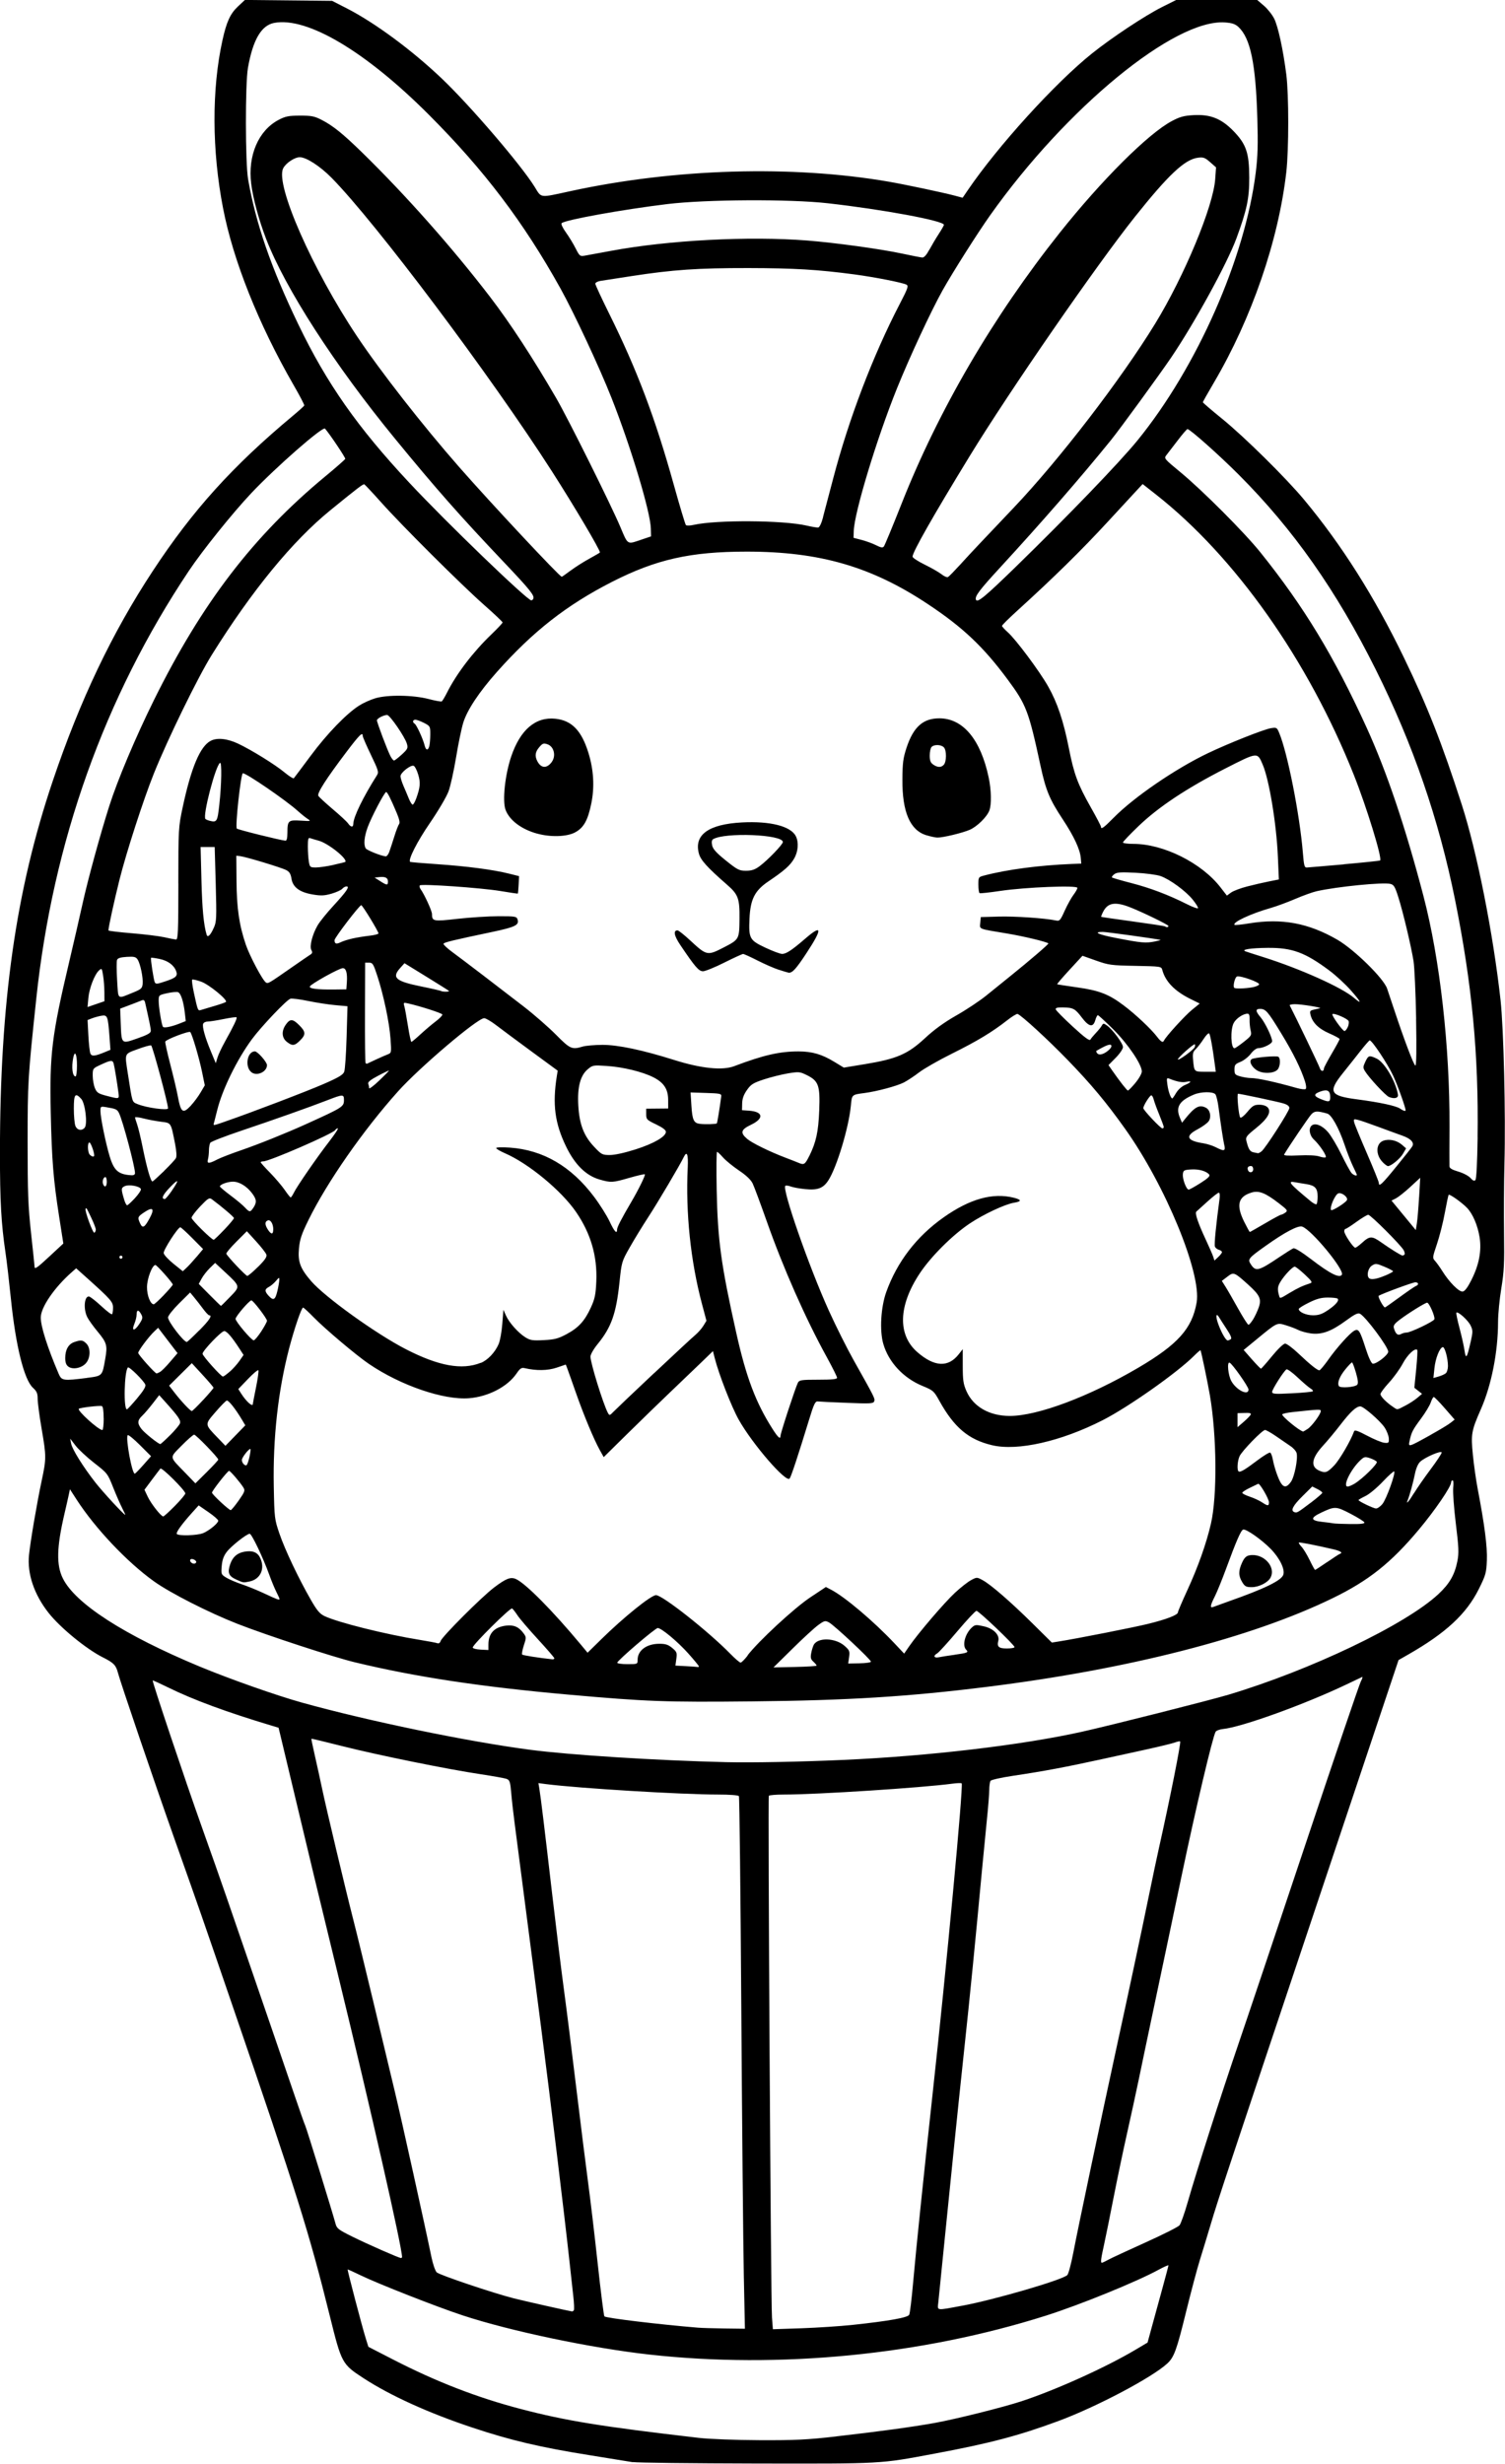 <?xml version="1.0" encoding="UTF-8" standalone="no"?>
<!-- Created with Inkscape (http://www.inkscape.org/) -->

<svg
   width="30.13mm"
   height="49.3mm"
   viewBox="0 0 30.13 49.3"
   version="1.1"
   id="svg418"
   xml:space="preserve"
   inkscape:version="1.2 (dc2aedaf03, 2022-05-15)"
   sodipodi:docname="Easter bunny.svg"
   xmlns:inkscape="http://www.inkscape.org/namespaces/inkscape"
   xmlns:sodipodi="http://sodipodi.sourceforge.net/DTD/sodipodi-0.dtd"
   xmlns="http://www.w3.org/2000/svg"
   xmlns:svg="http://www.w3.org/2000/svg"
   xmlns:rdf="http://www.w3.org/1999/02/22-rdf-syntax-ns#"
   xmlns:cc="http://creativecommons.org/ns#"
   xmlns:dc="http://purl.org/dc/elements/1.1/"><title
     id="title440">Easter bunny</title><sodipodi:namedview
     id="namedview420"
     pagecolor="#ffffff"
     bordercolor="#666666"
     borderopacity="1.0"
     inkscape:showpageshadow="2"
     inkscape:pageopacity="0.0"
     inkscape:pagecheckerboard="0"
     inkscape:deskcolor="#d1d1d1"
     inkscape:document-units="mm"
     showgrid="false"
     inkscape:zoom="0.69041105"
     inkscape:cx="281.71623"
     inkscape:cy="345.44638"
     inkscape:window-width="1920"
     inkscape:window-height="991"
     inkscape:window-x="-9"
     inkscape:window-y="-9"
     inkscape:window-maximized="1"
     inkscape:current-layer="layer1" /><defs
     id="defs415" /><g
     inkscape:label="Lager 1"
     inkscape:groupmode="layer"
     id="layer1"
     transform="translate(-30.125,-26.311)"><path
       style="fill:#000000;stroke-width:0.031"
       d="m 42.796,75.58 c -0.078,-0.013 -0.467,-0.076 -0.865,-0.14 -0.99,-0.158 -1.582,-0.297 -2.35,-0.553 -0.877,-0.292 -1.639,-0.638 -2.173,-0.985 -0.437,-0.284 -0.444,-0.297 -0.681,-1.252 -0.418,-1.684 -0.653,-2.43 -1.957,-6.233 -0.617,-1.798 -0.613,-1.789 -1.149,-3.301 -0.404,-1.141 -1.088,-3.15 -1.136,-3.336 -0.039,-0.149 -0.085,-0.197 -0.301,-0.305 -0.329,-0.165 -0.849,-0.59 -1.084,-0.887 -0.292,-0.369 -0.433,-0.786 -0.394,-1.164 0.028,-0.273 0.159,-1.041 0.251,-1.473 0.097,-0.457 0.097,-0.491 -1.4e-5,-1.058 -0.043,-0.251 -0.078,-0.517 -0.078,-0.591 -5.3e-5,-0.11 -0.018,-0.151 -0.094,-0.221 -0.178,-0.163 -0.346,-0.84 -0.442,-1.784 -0.035,-0.341 -0.083,-0.756 -0.108,-0.922 -0.086,-0.58 -0.111,-1.032 -0.111,-1.984 2.37e-4,-3.028 0.317,-5.259 1.057,-7.452 0.548,-1.622 1.186,-2.962 2.005,-4.206 0.798,-1.213 1.591,-2.092 2.802,-3.102 0.121,-0.101 0.224,-0.194 0.229,-0.206 0.005,-0.012 -0.092,-0.198 -0.216,-0.412 -0.701,-1.218 -1.206,-2.483 -1.41,-3.534 -0.225,-1.157 -0.229,-2.384 -0.012,-3.364 0.081,-0.367 0.156,-0.53 0.308,-0.673 l 0.141,-0.132 0.873,0.009 0.873,0.009 0.299,0.153 c 0.558,0.286 1.304,0.837 1.898,1.403 0.569,0.542 1.583,1.724 1.857,2.165 0.144,0.231 0.083,0.224 0.725,0.085 2.083,-0.452 4.428,-0.521 6.363,-0.188 0.325,0.056 1.086,0.217 1.316,0.278 l 0.165,0.044 0.1,-0.147 c 0.605,-0.889 1.753,-2.152 2.493,-2.743 0.398,-0.318 1.054,-0.752 1.393,-0.923 l 0.288,-0.144 h 0.812 0.812 l 0.133,0.114 c 0.073,0.062 0.166,0.179 0.206,0.259 0.079,0.158 0.179,0.62 0.243,1.12 0.051,0.402 0.051,1.501 -1.17e-4,1.949 -0.157,1.37 -0.691,2.924 -1.449,4.213 -0.122,0.207 -0.222,0.385 -0.222,0.394 0,0.009 0.173,0.158 0.385,0.33 0.444,0.36 1.281,1.186 1.642,1.62 0.753,0.904 1.41,1.942 1.998,3.159 0.471,0.973 0.763,1.715 1.158,2.94 0.305,0.946 0.628,2.573 0.777,3.914 0.062,0.564 0.104,2.287 0.078,3.27 -0.01,0.38 -0.013,1.01 -0.008,1.399 0.008,0.598 -2.38e-4,0.768 -0.055,1.1 -0.036,0.216 -0.065,0.52 -0.065,0.676 -0.001,0.597 -0.132,1.261 -0.344,1.742 -0.19,0.432 -0.201,0.496 -0.16,0.914 0.02,0.2 0.063,0.505 0.096,0.677 0.139,0.726 0.195,1.162 0.184,1.431 -0.01,0.252 -0.022,0.296 -0.16,0.574 -0.249,0.5 -0.66,0.882 -1.421,1.316 l -0.187,0.107 -1.489,4.448 c -1.99,5.943 -2.129,6.363 -2.27,6.838 -0.067,0.225 -0.166,0.55 -0.22,0.723 -0.054,0.173 -0.176,0.633 -0.272,1.022 -0.19,0.775 -0.242,0.917 -0.377,1.043 -0.303,0.281 -1.422,0.872 -2.188,1.155 -0.79,0.292 -1.371,0.445 -2.477,0.651 -1.107,0.207 -1.014,0.201 -3.566,0.197 -1.281,-0.003 -2.393,-0.015 -2.471,-0.029 z m 4.072,-0.517 c 0.853,-0.097 1.52,-0.188 1.965,-0.268 0.424,-0.076 1.38,-0.315 1.749,-0.437 0.688,-0.227 1.68,-0.675 2.278,-1.03 l 0.239,-0.142 0.087,-0.319 c 0.048,-0.175 0.142,-0.518 0.209,-0.762 0.067,-0.243 0.122,-0.452 0.122,-0.463 0,-0.011 -0.088,0.028 -0.197,0.087 -0.437,0.239 -1.574,0.702 -2.256,0.918 -2.487,0.788 -5.334,1.068 -7.939,0.779 -1.154,-0.128 -2.78,-0.469 -3.734,-0.783 -0.521,-0.171 -1.707,-0.637 -2.049,-0.804 -0.137,-0.067 -0.253,-0.119 -0.257,-0.115 -0.009,0.009 0.288,1.139 0.361,1.374 l 0.054,0.173 0.502,0.258 c 0.859,0.441 1.674,0.757 2.545,0.985 0.909,0.238 1.613,0.352 3.569,0.579 0.203,0.024 0.733,0.044 1.211,0.046 0.719,0.003 0.956,-0.008 1.541,-0.075 z m -1.852,-3.23 c -0.012,-0.592 -0.035,-2.983 -0.05,-5.313 -0.015,-2.33 -0.037,-4.25 -0.048,-4.268 -0.012,-0.019 -0.18,-0.032 -0.419,-0.032 -0.736,-3.55e-4 -2.79,-0.125 -3.443,-0.209 l -0.152,-0.02 0.018,0.107 c 0.029,0.173 0.103,0.785 0.255,2.094 0.079,0.678 0.184,1.534 0.234,1.902 0.05,0.368 0.164,1.27 0.252,2.005 0.089,0.735 0.195,1.584 0.236,1.886 0.041,0.303 0.127,1.024 0.19,1.603 0.063,0.579 0.124,1.063 0.136,1.074 0.034,0.034 1.098,0.162 1.875,0.226 0.069,0.006 0.308,0.013 0.532,0.016 l 0.406,0.005 z m 2.181,0.999 c 0.727,-0.078 1.1,-0.145 1.13,-0.202 0.015,-0.028 0.05,-0.319 0.079,-0.648 0.059,-0.671 0.209,-2.118 0.393,-3.804 0.275,-2.505 0.613,-6.116 0.579,-6.181 -0.005,-0.01 -0.092,-0.008 -0.192,0.006 -0.616,0.082 -2.702,0.217 -3.364,0.217 -0.159,2.4e-5 -0.296,0.011 -0.305,0.025 -0.021,0.034 0.04,10.145 0.063,10.441 l 0.018,0.233 0.571,-0.019 c 0.314,-0.011 0.776,-0.041 1.027,-0.068 z m -5.583,-0.295 c 0.009,-0.015 0.004,-0.146 -0.013,-0.291 -0.016,-0.145 -0.052,-0.469 -0.079,-0.719 -0.091,-0.84 -0.382,-3.244 -0.567,-4.669 -0.141,-1.087 -0.471,-3.637 -0.53,-4.087 -0.025,-0.19 -0.055,-0.456 -0.066,-0.591 -0.018,-0.212 -0.031,-0.249 -0.089,-0.272 -0.037,-0.015 -0.273,-0.057 -0.524,-0.095 -0.653,-0.097 -2.067,-0.384 -2.774,-0.563 -0.333,-0.084 -0.609,-0.151 -0.613,-0.147 -0.004,0.003 0.029,0.161 0.072,0.35 0.043,0.189 0.107,0.479 0.141,0.643 0.08,0.383 0.468,2.013 0.625,2.625 0.067,0.259 0.249,1.009 0.407,1.666 0.157,0.657 0.35,1.464 0.429,1.792 0.131,0.546 0.608,2.704 0.73,3.299 0.028,0.137 0.075,0.273 0.105,0.303 0.052,0.052 1.124,0.413 1.539,0.519 0.191,0.049 1.121,0.258 1.169,0.263 0.012,0.001 0.029,-0.01 0.039,-0.025 z m 7.768,-0.087 c 0.653,-0.121 2.014,-0.518 2.111,-0.615 0.023,-0.023 0.079,-0.233 0.123,-0.466 0.096,-0.501 0.549,-2.647 0.862,-4.086 0.274,-1.257 0.491,-2.276 0.656,-3.081 0.069,-0.337 0.156,-0.748 0.193,-0.912 0.22,-0.98 0.445,-2.112 0.425,-2.132 -0.008,-0.008 -0.054,7.1e-4 -0.102,0.019 -0.048,0.019 -0.314,0.083 -0.591,0.144 -0.277,0.061 -0.666,0.146 -0.865,0.189 -0.74,0.162 -1.174,0.243 -1.791,0.335 -0.235,0.035 -0.434,0.08 -0.448,0.101 -0.013,0.021 -0.025,0.102 -0.025,0.18 -3.55e-4,0.078 -0.022,0.354 -0.049,0.613 -0.026,0.259 -0.069,0.698 -0.095,0.975 -0.13,1.399 -0.248,2.595 -0.36,3.631 -0.111,1.034 -0.265,2.537 -0.441,4.292 -0.035,0.346 -0.068,0.681 -0.075,0.745 -0.018,0.171 -0.055,0.165 0.468,0.068 z m 2.934,-0.923 c 0.064,-0.035 0.399,-0.19 0.745,-0.346 0.346,-0.156 0.651,-0.309 0.678,-0.342 0.027,-0.033 0.102,-0.245 0.167,-0.473 0.169,-0.593 0.66,-2.125 1.013,-3.157 0.167,-0.487 0.774,-2.295 1.349,-4.016 0.575,-1.722 1.07,-3.177 1.1,-3.234 0.03,-0.057 0.042,-0.098 0.028,-0.092 -0.014,0.007 -0.154,0.073 -0.309,0.147 -0.842,0.402 -2.105,0.858 -2.48,0.895 -0.067,0.007 -0.133,0.032 -0.146,0.056 -0.061,0.109 -0.393,1.514 -0.672,2.842 -0.095,0.45 -0.23,1.093 -0.301,1.431 -0.071,0.337 -0.205,0.974 -0.299,1.415 -0.093,0.441 -0.214,1.014 -0.267,1.273 -0.054,0.259 -0.16,0.748 -0.236,1.085 -0.076,0.337 -0.196,0.91 -0.267,1.273 -0.071,0.363 -0.156,0.785 -0.19,0.938 -0.064,0.289 -0.074,0.367 -0.044,0.367 0.009,0 0.07,-0.028 0.134,-0.063 z m -14.142,-0.055 C 38.173,71.276 37.533,68.456 36.905,65.882 36.548,64.42 36.266,63.25 35.984,62.062 35.904,61.725 35.808,61.322 35.77,61.166 l -0.068,-0.283 -0.14,-0.042 c -0.899,-0.27 -1.567,-0.516 -2.071,-0.764 -0.165,-0.081 -0.304,-0.144 -0.309,-0.14 -0.015,0.015 0.648,1.992 0.976,2.911 0.182,0.51 0.409,1.154 0.504,1.431 0.095,0.277 0.261,0.758 0.368,1.069 0.437,1.269 0.8,2.328 0.99,2.885 0.11,0.324 0.208,0.601 0.217,0.615 0.018,0.028 0.558,1.777 0.604,1.955 0.026,0.1 0.057,0.124 0.327,0.258 0.306,0.152 0.94,0.431 0.983,0.433 0.013,3.54e-4 0.024,-0.01 0.024,-0.023 z m 8.835,-9.945 c 1.699,-0.075 3.583,-0.297 4.774,-0.563 0.592,-0.132 2.549,-0.627 2.93,-0.74 1.649,-0.493 3.546,-1.4 4.206,-2.012 0.225,-0.209 0.329,-0.388 0.383,-0.664 0.032,-0.163 0.027,-0.273 -0.032,-0.754 -0.038,-0.31 -0.061,-0.63 -0.052,-0.712 0.01,-0.086 0.005,-0.149 -0.012,-0.149 -0.016,0 -0.03,0.018 -0.03,0.041 0,0.086 -0.322,0.558 -0.642,0.94 -0.557,0.667 -1.009,1.027 -1.732,1.378 -1.621,0.789 -4.08,1.42 -6.917,1.773 -1.58,0.197 -2.789,0.272 -4.705,0.291 -1.726,0.018 -2.115,0.003 -3.659,-0.134 C 39.762,60.066 38.447,59.867 37.231,59.574 36.804,59.472 35.462,59.032 34.876,58.803 34.302,58.578 33.533,58.187 33.206,57.953 32.671,57.57 32.033,56.896 31.662,56.323 l -0.137,-0.212 -0.026,0.123 c -0.014,0.067 -0.053,0.236 -0.085,0.374 -0.155,0.665 -0.164,1.02 -0.03,1.288 0.251,0.505 1.228,1.134 2.734,1.761 0.597,0.248 1.538,0.58 2.052,0.723 1.327,0.369 3.31,0.779 4.566,0.944 0.803,0.105 2.524,0.214 3.93,0.248 0.512,0.012 1.462,-0.006 2.342,-0.045 z m -2.893,-1.873 c 0,-0.011 -0.094,-0.125 -0.208,-0.253 -0.216,-0.242 -0.542,-0.513 -0.615,-0.513 -0.05,0 -0.811,0.652 -0.811,0.694 0,0.016 0.092,0.029 0.204,0.029 0.202,0 0.204,-7.09e-4 0.204,-0.087 0,-0.188 0.18,-0.321 0.436,-0.321 0.124,0 0.177,0.018 0.257,0.084 0.092,0.077 0.099,0.096 0.082,0.219 l -0.018,0.134 0.211,0.011 c 0.116,0.006 0.222,0.014 0.235,0.017 0.013,0.004 0.024,-0.003 0.024,-0.014 z m 2.358,-0.014 c 2.4e-5,-0.01 -0.029,-0.045 -0.065,-0.078 -0.052,-0.047 -0.061,-0.081 -0.044,-0.169 0.011,-0.061 0.034,-0.136 0.051,-0.168 0.082,-0.153 0.431,-0.142 0.615,0.018 0.101,0.089 0.109,0.108 0.093,0.226 l -0.018,0.129 0.227,-0.004 c 0.125,-0.002 0.227,-0.017 0.228,-0.033 0.002,-0.04 -0.736,-0.73 -0.839,-0.785 -0.077,-0.041 -0.093,-0.037 -0.217,0.053 -0.073,0.053 -0.305,0.265 -0.514,0.472 l -0.381,0.375 0.432,-0.009 c 0.238,-0.005 0.432,-0.017 0.432,-0.027 z m -1.383,-0.205 c 0.224,-0.29 0.933,-0.945 1.252,-1.158 l 0.316,-0.21 0.104,0.054 c 0.273,0.141 0.853,0.631 1.271,1.075 l 0.192,0.204 0.104,-0.151 c 0.178,-0.258 0.702,-0.871 0.915,-1.068 0.112,-0.104 0.256,-0.217 0.32,-0.251 0.116,-0.062 0.117,-0.062 0.232,0 0.163,0.088 0.56,0.432 1.005,0.872 l 0.381,0.377 0.138,-0.022 c 0.383,-0.061 1.498,-0.281 1.787,-0.352 0.368,-0.09 0.599,-0.179 0.599,-0.231 0,-0.019 0.083,-0.214 0.184,-0.433 0.216,-0.467 0.386,-0.946 0.477,-1.342 0.127,-0.552 0.117,-1.756 -0.02,-2.562 -0.046,-0.269 -0.175,-0.887 -0.189,-0.907 -0.004,-0.006 -0.062,0.044 -0.128,0.11 -0.34,0.34 -1.313,1.025 -1.828,1.288 -0.833,0.425 -1.705,0.623 -2.216,0.502 -0.47,-0.111 -0.758,-0.353 -1.053,-0.883 -0.113,-0.204 -0.125,-0.214 -0.345,-0.305 -0.379,-0.157 -0.674,-0.474 -0.78,-0.839 -0.077,-0.264 -0.05,-0.735 0.059,-1.039 0.218,-0.605 0.607,-1.112 1.149,-1.494 0.524,-0.37 0.984,-0.498 1.405,-0.392 0.159,0.04 0.159,0.074 0.002,0.1 -0.178,0.029 -0.603,0.228 -0.88,0.412 -0.349,0.232 -0.783,0.665 -1.006,1.002 -0.429,0.648 -0.446,1.23 -0.046,1.577 0.34,0.295 0.616,0.309 0.826,0.042 l 0.081,-0.103 3.54e-4,0.337 c 2.38e-4,0.284 0.012,0.363 0.074,0.503 0.138,0.312 0.459,0.496 0.868,0.496 0.557,0 1.589,-0.387 2.571,-0.964 0.793,-0.466 1.078,-0.783 1.169,-1.304 0.102,-0.58 -0.622,-2.34 -1.431,-3.476 -0.377,-0.53 -0.682,-0.895 -1.151,-1.379 -0.392,-0.405 -0.924,-0.893 -1.003,-0.921 -0.017,-0.006 -0.112,0.052 -0.21,0.129 -0.297,0.233 -0.595,0.413 -1.1,0.664 -0.265,0.131 -0.562,0.301 -0.66,0.376 -0.098,0.076 -0.237,0.167 -0.307,0.203 -0.14,0.071 -0.535,0.177 -0.783,0.21 -0.261,0.034 -0.256,0.03 -0.277,0.252 -0.041,0.439 -0.284,1.243 -0.453,1.5 -0.103,0.156 -0.214,0.197 -0.466,0.171 -0.112,-0.011 -0.24,-0.035 -0.285,-0.052 -0.044,-0.017 -0.093,-0.023 -0.107,-0.014 -0.076,0.047 0.468,1.611 0.872,2.502 0.138,0.304 0.361,0.75 0.496,0.99 0.418,0.744 0.431,0.768 0.41,0.821 -0.017,0.045 -0.077,0.049 -0.545,0.03 -0.289,-0.011 -0.553,-0.024 -0.585,-0.028 -0.05,-0.006 -0.078,0.051 -0.175,0.37 -0.224,0.731 -0.357,1.132 -0.388,1.173 -0.07,0.09 -0.743,-0.687 -1.019,-1.178 -0.144,-0.256 -0.397,-0.904 -0.481,-1.234 l -0.035,-0.138 -0.241,0.233 c -0.133,0.128 -0.411,0.395 -0.618,0.592 -0.208,0.198 -0.591,0.57 -0.853,0.828 l -0.475,0.468 -0.078,-0.14 c -0.119,-0.214 -0.319,-0.693 -0.479,-1.149 -0.079,-0.226 -0.157,-0.445 -0.173,-0.487 l -0.029,-0.076 -0.183,0.062 c -0.178,0.06 -0.407,0.064 -0.639,0.01 -0.066,-0.015 -0.093,0.003 -0.164,0.107 -0.181,0.265 -0.567,0.465 -0.954,0.495 -0.506,0.039 -1.366,-0.255 -2,-0.686 -0.255,-0.173 -0.879,-0.7 -1.11,-0.936 -0.103,-0.106 -0.197,-0.192 -0.209,-0.192 -0.033,0 -0.174,0.414 -0.28,0.817 -0.221,0.849 -0.326,1.789 -0.307,2.767 0.012,0.63 0.015,0.651 0.114,0.942 0.11,0.321 0.382,0.894 0.628,1.322 0.12,0.21 0.178,0.279 0.271,0.324 0.267,0.128 1.224,0.367 1.921,0.479 0.163,0.026 0.317,0.056 0.342,0.065 0.027,0.01 0.053,-0.007 0.064,-0.044 0.029,-0.09 0.817,-0.878 1.069,-1.07 0.241,-0.182 0.333,-0.218 0.439,-0.17 0.196,0.089 0.733,0.632 1.301,1.314 l 0.133,0.16 0.275,-0.27 c 0.446,-0.438 0.996,-0.882 1.095,-0.882 0.13,0 1.049,0.725 1.49,1.176 0.095,0.097 0.186,0.175 0.204,0.174 0.018,-7.09e-4 0.082,-0.065 0.143,-0.144 z m -3.868,0.058 c -3.55e-4,-0.013 -0.15,-0.186 -0.333,-0.385 -0.183,-0.199 -0.366,-0.413 -0.407,-0.477 -0.041,-0.063 -0.089,-0.124 -0.106,-0.135 -0.035,-0.022 -0.788,0.725 -0.788,0.781 1.17e-4,0.02 0.067,0.038 0.157,0.043 l 0.157,0.008 v -0.108 c 0,-0.225 0.117,-0.351 0.353,-0.38 0.154,-0.019 0.255,0.025 0.347,0.149 0.06,0.081 0.061,0.089 0.009,0.247 -0.029,0.09 -0.044,0.172 -0.034,0.183 0.015,0.016 0.341,0.067 0.605,0.095 0.022,0.002 0.039,-0.006 0.039,-0.019 z m 8.016,-0.071 c 0.258,-0.036 0.282,-0.046 0.228,-0.101 -0.084,-0.084 -0.022,-0.32 0.117,-0.446 0.06,-0.055 0.082,-0.056 0.238,-0.021 0.192,0.043 0.32,0.172 0.289,0.29 -0.031,0.118 0.008,0.153 0.171,0.153 0.085,0 0.154,-0.012 0.154,-0.027 0,-0.043 -0.719,-0.728 -0.762,-0.726 -0.022,0.001 -0.195,0.186 -0.385,0.411 -0.19,0.225 -0.371,0.423 -0.401,0.44 -0.086,0.048 -0.066,0.098 0.031,0.078 0.048,-0.01 0.192,-0.033 0.32,-0.05 z m 5.488,-1.069 c 0.71,-0.25 1.044,-0.412 1.088,-0.527 0.041,-0.107 -0.067,-0.333 -0.249,-0.52 -0.181,-0.186 -0.499,-0.409 -0.554,-0.388 -0.045,0.017 -0.137,0.228 -0.346,0.797 -0.078,0.211 -0.177,0.454 -0.221,0.541 -0.095,0.188 -0.101,0.239 -0.025,0.208 0.03,-0.012 0.168,-0.062 0.307,-0.111 z m 0.267,-0.384 c -0.077,-0.127 -0.078,-0.223 -0.003,-0.389 0.043,-0.095 0.082,-0.134 0.145,-0.146 0.277,-0.053 0.542,0.227 0.424,0.447 -0.052,0.098 -0.234,0.189 -0.374,0.189 -0.113,0 -0.139,-0.013 -0.193,-0.102 z m -19.273,0.337 c 0,-0.009 -0.029,-0.073 -0.064,-0.142 -0.035,-0.069 -0.1,-0.226 -0.144,-0.349 -0.121,-0.335 -0.349,-0.813 -0.389,-0.813 -0.059,0 -0.37,0.245 -0.46,0.363 -0.062,0.081 -0.09,0.161 -0.1,0.282 -0.014,0.164 -0.011,0.171 0.092,0.233 0.058,0.036 0.198,0.095 0.31,0.133 0.112,0.037 0.318,0.121 0.456,0.186 0.258,0.121 0.299,0.136 0.299,0.106 z m -0.868,-0.389 c -0.151,-0.068 -0.177,-0.137 -0.12,-0.305 0.05,-0.146 0.137,-0.223 0.282,-0.251 0.157,-0.029 0.258,0.007 0.312,0.111 0.113,0.219 0.018,0.439 -0.208,0.485 -0.128,0.026 -0.117,0.027 -0.266,-0.04 z m 21.84,-0.347 c 0.124,-0.086 0.242,-0.162 0.262,-0.169 0.058,-0.021 0.003,-0.056 -0.143,-0.09 -0.356,-0.083 -0.672,-0.144 -0.684,-0.133 -0.007,0.007 0.017,0.046 0.055,0.085 0.037,0.04 0.11,0.16 0.162,0.267 0.052,0.107 0.1,0.195 0.108,0.195 0.007,0 0.115,-0.07 0.24,-0.156 z m -22.639,-0.003 c 0,-0.038 -0.089,-0.078 -0.115,-0.052 -0.028,0.028 0.019,0.085 0.069,0.085 0.025,0 0.045,-0.015 0.045,-0.032 z m 0.135,-0.576 c 0.124,-0.052 0.306,-0.201 0.305,-0.251 -6e-5,-0.02 -0.088,-0.097 -0.196,-0.171 l -0.196,-0.135 -0.135,0.15 c -0.204,0.227 -0.322,0.391 -0.303,0.421 0.027,0.043 0.413,0.032 0.525,-0.015 z M 57.44,56.775 c -0.007,-0.02 -0.132,-0.098 -0.278,-0.174 -0.292,-0.151 -0.311,-0.152 -0.587,-0.022 -0.22,0.104 -0.216,0.158 0.015,0.184 0.099,0.011 0.202,0.024 0.228,0.03 0.026,0.006 0.179,0.012 0.341,0.014 0.208,0.003 0.29,-0.007 0.281,-0.032 z M 33.627,56.443 c 0.114,-0.116 0.208,-0.228 0.208,-0.248 0,-0.06 -0.471,-0.529 -0.499,-0.497 -0.014,0.016 -0.091,0.118 -0.172,0.226 l -0.147,0.197 0.065,0.138 c 0.067,0.142 0.267,0.396 0.311,0.396 0.014,0 0.119,-0.095 0.233,-0.211 z m -1.055,0.046 c -0.039,-0.073 -0.12,-0.26 -0.182,-0.415 -0.109,-0.276 -0.116,-0.285 -0.379,-0.489 -0.147,-0.115 -0.315,-0.271 -0.374,-0.348 l -0.107,-0.139 0.019,0.1 c 0.023,0.117 0.241,0.466 0.487,0.78 0.15,0.191 0.569,0.645 0.596,0.645 0.005,0 -0.022,-0.06 -0.061,-0.134 z M 56.37,56.378 c 0.125,-0.095 0.228,-0.184 0.228,-0.197 0,-0.014 -0.045,-0.047 -0.101,-0.075 l -0.101,-0.05 -0.198,0.196 c -0.192,0.19 -0.241,0.288 -0.159,0.317 0.051,0.018 0.061,0.012 0.33,-0.191 z M 34.904,56.336 c 0.121,-0.173 0.131,-0.2 0.094,-0.259 -0.065,-0.104 -0.262,-0.334 -0.287,-0.334 -0.029,0 -0.342,0.399 -0.342,0.436 0,0.034 0.339,0.35 0.375,0.35 0.013,0 0.085,-0.087 0.16,-0.193 z m 22.897,0.07 c 0.078,-0.093 0.268,-0.618 0.235,-0.651 -0.01,-0.01 -0.112,0.081 -0.227,0.203 -0.115,0.122 -0.271,0.252 -0.348,0.289 -0.077,0.037 -0.139,0.073 -0.139,0.08 0,0.024 0.299,0.168 0.351,0.169 0.029,7.09e-4 0.087,-0.04 0.129,-0.09 z m -2.272,-0.034 c 0,-0.07 -0.185,-0.387 -0.216,-0.37 -0.011,0.006 -0.087,0.043 -0.169,0.082 -0.082,0.039 -0.149,0.083 -0.149,0.098 0,0.015 0.067,0.05 0.149,0.077 0.082,0.027 0.192,0.078 0.244,0.112 0.118,0.078 0.141,0.079 0.141,3.55e-4 z m 2.905,-0.183 c 0.061,-0.101 0.211,-0.316 0.332,-0.478 0.122,-0.162 0.221,-0.313 0.221,-0.334 0,-0.05 -0.332,0.092 -0.431,0.184 -0.042,0.039 -0.083,0.133 -0.104,0.241 -0.032,0.163 -0.107,0.436 -0.146,0.53 -0.04,0.098 0.026,0.023 0.127,-0.144 z m -2.465,-0.226 c 0.072,-0.101 0.143,-0.463 0.114,-0.576 -0.01,-0.038 -0.064,-0.1 -0.121,-0.138 -0.057,-0.038 -0.186,-0.127 -0.287,-0.197 -0.101,-0.07 -0.202,-0.127 -0.224,-0.127 -0.055,0 -0.465,0.422 -0.511,0.527 -0.041,0.093 -0.053,0.267 -0.021,0.3 0.029,0.029 0.124,-0.026 0.38,-0.22 0.125,-0.094 0.24,-0.164 0.256,-0.154 0.016,0.01 0.039,0.071 0.051,0.135 0.03,0.162 0.108,0.388 0.162,0.473 0.061,0.096 0.121,0.089 0.201,-0.023 z m 1.276,0.035 c 0.161,-0.098 0.466,-0.399 0.443,-0.436 -0.012,-0.019 -0.072,-0.051 -0.133,-0.072 -0.102,-0.034 -0.119,-0.03 -0.192,0.037 -0.195,0.182 -0.365,0.53 -0.258,0.53 0.024,-6.4e-5 0.087,-0.027 0.14,-0.059 z M 34.495,55.518 c 0,-0.038 -0.446,-0.499 -0.483,-0.499 -0.02,0 -0.133,0.099 -0.252,0.22 -0.247,0.253 -0.253,0.206 0.072,0.542 l 0.205,0.212 0.229,-0.227 c 0.126,-0.125 0.229,-0.237 0.229,-0.248 z m -1.496,0.102 0.15,-0.17 -0.222,-0.222 c -0.122,-0.122 -0.232,-0.212 -0.245,-0.199 -0.048,0.048 0.089,0.792 0.143,0.77 0.013,-0.005 0.092,-0.086 0.174,-0.179 z m 23.836,0.015 c 0.109,-0.114 0.331,-0.494 0.398,-0.682 0.012,-0.034 0.073,-0.014 0.264,0.087 0.136,0.072 0.29,0.136 0.342,0.141 0.088,0.009 0.094,0.003 0.09,-0.088 -0.003,-0.054 -0.041,-0.153 -0.086,-0.22 -0.091,-0.135 -0.42,-0.42 -0.484,-0.42 -0.082,0 -0.195,0.104 -0.39,0.356 -0.109,0.142 -0.271,0.337 -0.361,0.434 -0.232,0.254 -0.252,0.423 -0.06,0.501 0.114,0.046 0.151,0.032 0.286,-0.108 z M 35.12,55.46 c 0.017,-0.077 0.026,-0.146 0.019,-0.153 -0.022,-0.022 -0.171,0.166 -0.172,0.217 -0.001,0.062 0.067,0.132 0.098,0.101 0.013,-0.013 0.038,-0.087 0.055,-0.164 z M 34.965,54.713 c -0.127,-0.212 -0.264,-0.385 -0.3,-0.377 -0.019,0.004 -0.121,0.108 -0.226,0.23 -0.22,0.256 -0.222,0.239 0.054,0.525 l 0.145,0.151 0.199,-0.205 0.199,-0.205 z m 23.797,0.312 c 0.178,-0.099 0.36,-0.208 0.404,-0.244 l 0.081,-0.064 -0.197,-0.226 c -0.108,-0.125 -0.208,-0.226 -0.221,-0.226 -0.013,0 -0.04,0.049 -0.06,0.108 -0.02,0.06 -0.107,0.205 -0.194,0.322 -0.168,0.226 -0.193,0.275 -0.23,0.447 -0.029,0.131 -0.03,0.132 0.417,-0.116 z m -25.231,0.004 c 0.098,-0.098 0.187,-0.205 0.197,-0.237 0.019,-0.061 -0.03,-0.134 -0.279,-0.412 L 33.312,54.228 33.182,54.396 c -0.072,0.093 -0.166,0.203 -0.21,0.244 -0.098,0.092 -0.101,0.155 -0.012,0.268 0.063,0.08 0.335,0.297 0.374,0.299 0.01,3.54e-4 0.098,-0.08 0.196,-0.178 z m 12.221,0.008 c 0,-0.054 0.301,-0.971 0.347,-1.058 0.029,-0.054 0.07,-0.06 0.408,-0.06 0.28,0 0.376,-0.01 0.376,-0.039 -2.8e-5,-0.022 -0.094,-0.209 -0.208,-0.417 -0.422,-0.765 -0.871,-1.781 -1.196,-2.703 -0.128,-0.362 -0.257,-0.709 -0.287,-0.77 -0.036,-0.073 -0.131,-0.163 -0.275,-0.259 C 44.797,49.65 44.654,49.533 44.6,49.472 44.546,49.41 44.492,49.36 44.48,49.36 c -0.012,0 -0.015,0.343 -0.007,0.762 0.02,1.012 0.088,1.502 0.394,2.869 0.197,0.88 0.388,1.386 0.722,1.91 0.115,0.181 0.162,0.22 0.162,0.136 z m 10.551,-0.132 c 0.087,-0.057 0.264,-0.298 0.264,-0.359 0,-0.038 -0.025,-0.037 -0.574,0.022 -0.1,0.011 -0.188,0.031 -0.197,0.044 -0.02,0.033 0.349,0.336 0.418,0.344 0.005,3.55e-4 0.045,-0.022 0.088,-0.051 z M 32.2,54.692 c 0,-0.149 -0.013,-0.238 -0.036,-0.245 -0.045,-0.015 -0.438,0.031 -0.461,0.054 -0.036,0.036 0.394,0.425 0.471,0.425 0.015,0 0.027,-0.105 0.027,-0.233 z m 22.964,-0.074 c 0.013,-0.029 -0.02,-0.038 -0.123,-0.034 l -0.141,0.005 v 0.14 0.14 l 0.123,-0.106 c 0.067,-0.058 0.131,-0.124 0.141,-0.145 z M 43.22,53.789 c 0.398,-0.374 0.768,-0.718 0.824,-0.764 0.055,-0.046 0.128,-0.129 0.162,-0.184 l 0.062,-0.101 -0.092,-0.346 c -0.226,-0.853 -0.326,-1.815 -0.283,-2.718 0.013,-0.267 -0.015,-0.344 -0.078,-0.214 -0.076,0.159 -0.52,0.909 -0.711,1.202 -0.113,0.173 -0.279,0.444 -0.369,0.603 -0.163,0.286 -0.165,0.294 -0.208,0.703 -0.066,0.626 -0.162,0.899 -0.439,1.238 -0.08,0.098 -0.142,0.207 -0.142,0.249 0,0.127 0.255,0.951 0.349,1.126 0.031,0.057 0.036,0.056 0.117,-0.028 0.047,-0.048 0.41,-0.394 0.808,-0.768 z m -9.027,0.535 c 0.114,-0.123 0.207,-0.233 0.207,-0.244 -3.55e-4,-0.011 -0.098,-0.126 -0.218,-0.256 l -0.217,-0.236 -0.227,0.225 -0.227,0.225 0.105,0.136 c 0.131,0.171 0.32,0.372 0.349,0.372 0.012,0 0.115,-0.101 0.229,-0.224 z m -1.32,-0.036 c 0.122,-0.145 0.174,-0.23 0.162,-0.268 -0.022,-0.071 -0.325,-0.371 -0.349,-0.346 -0.075,0.075 -0.091,0.866 -0.017,0.837 0.013,-0.005 0.105,-0.105 0.204,-0.222 z m 25.384,0.151 c 0.082,-0.042 0.191,-0.113 0.243,-0.157 l 0.094,-0.08 -0.077,-0.061 -0.077,-0.061 0.037,-0.371 c 0.02,-0.204 0.03,-0.378 0.021,-0.387 -0.045,-0.045 -0.197,0.098 -0.29,0.274 -0.057,0.108 -0.181,0.279 -0.275,0.381 -0.094,0.102 -0.171,0.205 -0.171,0.23 0,0.047 0.118,0.167 0.251,0.256 0.095,0.064 0.069,0.066 0.246,-0.025 z M 35.187,54.403 c 0,-0.01 0.029,-0.16 0.064,-0.332 0.035,-0.172 0.056,-0.325 0.047,-0.34 -0.009,-0.015 -0.103,0.063 -0.209,0.174 l -0.193,0.201 0.055,0.087 c 0.104,0.164 0.236,0.281 0.236,0.21 z m 21.22,-0.252 c 0.01,-0.011 -0.009,-0.036 -0.043,-0.055 -0.034,-0.02 -0.15,-0.118 -0.257,-0.219 -0.107,-0.101 -0.209,-0.175 -0.227,-0.165 -0.053,0.033 -0.287,0.4 -0.287,0.451 0,0.042 0.052,0.046 0.398,0.028 0.219,-0.011 0.406,-0.029 0.417,-0.04 z m -1.287,-0.036 c -7.09e-4,-0.056 -0.326,-0.518 -0.379,-0.537 -0.056,-0.02 -0.029,0.253 0.036,0.37 0.102,0.181 0.344,0.3 0.343,0.167 z m 2.176,-0.096 c 0.024,-0.024 0.017,-0.092 -0.025,-0.24 -0.033,-0.113 -0.068,-0.206 -0.079,-0.206 -0.011,0 -0.071,0.062 -0.132,0.137 -0.118,0.144 -0.168,0.275 -0.13,0.337 0.028,0.045 0.316,0.023 0.367,-0.027 z m -25.434,-0.136 c 0.318,-0.041 0.309,-0.031 0.371,-0.388 0.046,-0.263 0.03,-0.317 -0.155,-0.54 -0.084,-0.101 -0.176,-0.229 -0.204,-0.284 -0.082,-0.159 -0.064,-0.418 0.029,-0.418 0.023,0 0.133,0.085 0.244,0.188 0.111,0.103 0.21,0.179 0.221,0.168 0.011,-0.011 0.02,-0.069 0.02,-0.13 0,-0.117 -0.043,-0.166 -0.52,-0.594 l -0.218,-0.195 -0.079,0.069 c -0.353,0.308 -0.63,0.71 -0.63,0.917 0,0.18 0.135,0.603 0.359,1.126 0.059,0.137 0.092,0.142 0.561,0.082 z m -0.369,-0.226 c -0.044,-0.033 -0.062,-0.083 -0.062,-0.172 0,-0.165 0.064,-0.279 0.181,-0.319 0.133,-0.046 0.171,-0.042 0.242,0.03 0.088,0.088 0.084,0.286 -0.008,0.392 -0.087,0.1 -0.265,0.135 -0.353,0.069 z m 27.576,0.134 c 0.024,-0.02 0.044,-0.085 0.044,-0.145 0,-0.158 -0.065,-0.392 -0.106,-0.379 -0.064,0.02 -0.145,0.228 -0.165,0.425 l -0.02,0.193 0.102,-0.029 c 0.056,-0.016 0.122,-0.046 0.146,-0.066 z M 34.727,53.757 c 0.062,-0.055 0.149,-0.152 0.193,-0.216 l 0.081,-0.117 -0.079,-0.122 c -0.153,-0.236 -0.255,-0.355 -0.307,-0.356 -0.057,-0.002 -0.435,0.393 -0.435,0.454 0,0.043 0.37,0.456 0.408,0.456 0.014,0 0.076,-0.045 0.138,-0.1 z m -1.399,0.007 c 0.031,-0.016 0.122,-0.108 0.203,-0.203 l 0.148,-0.173 -0.194,-0.254 -0.194,-0.254 -0.075,0.071 c -0.113,0.106 -0.324,0.388 -0.324,0.432 0,0.035 0.337,0.411 0.368,0.411 0.007,0 0.038,-0.013 0.069,-0.03 z m 23.388,-0.244 c 0.169,-0.24 0.433,-0.534 0.521,-0.581 0.086,-0.046 0.113,-0.005 0.225,0.343 0.06,0.188 0.117,0.311 0.145,0.316 0.069,0.013 0.31,-0.173 0.31,-0.24 0,-0.094 -0.448,-0.696 -0.565,-0.759 -0.042,-0.022 -0.107,0.01 -0.287,0.142 -0.289,0.212 -0.48,0.281 -0.697,0.252 -0.087,-0.012 -0.201,-0.043 -0.252,-0.069 -0.051,-0.027 -0.164,-0.069 -0.25,-0.095 -0.181,-0.054 -0.167,-0.061 -0.602,0.297 l -0.241,0.198 0.165,0.188 c 0.091,0.103 0.173,0.187 0.182,0.186 0.009,-7.1e-4 0.109,-0.114 0.221,-0.251 0.119,-0.145 0.229,-0.25 0.262,-0.25 0.032,-3.54e-4 0.152,0.089 0.267,0.198 0.232,0.22 0.376,0.336 0.419,0.336 0.015,0 0.095,-0.095 0.177,-0.21 z m -16.967,0.064 c 0.14,-0.056 0.289,-0.213 0.36,-0.381 0.027,-0.064 0.06,-0.244 0.072,-0.4 l 0.022,-0.283 0.051,0.114 c 0.063,0.143 0.248,0.35 0.392,0.439 0.094,0.058 0.144,0.066 0.366,0.054 0.216,-0.011 0.289,-0.03 0.455,-0.119 0.24,-0.128 0.364,-0.264 0.488,-0.535 0.079,-0.173 0.096,-0.255 0.108,-0.52 0.022,-0.506 -0.111,-0.962 -0.406,-1.391 -0.294,-0.428 -0.951,-0.97 -1.422,-1.174 -0.097,-0.042 -0.176,-0.089 -0.176,-0.104 -3.55e-4,-0.016 0.118,-0.02 0.275,-0.009 0.665,0.047 1.225,0.374 1.682,0.981 0.117,0.155 0.257,0.378 0.312,0.494 0.096,0.205 0.151,0.265 0.151,0.163 0,-0.047 0.091,-0.222 0.288,-0.557 0.141,-0.239 0.284,-0.531 0.268,-0.547 -0.008,-0.008 -0.146,0.024 -0.307,0.07 -0.343,0.099 -0.371,0.1 -0.603,0.033 -0.27,-0.078 -0.494,-0.3 -0.668,-0.661 -0.224,-0.463 -0.274,-0.841 -0.185,-1.404 l 0.018,-0.112 -0.529,-0.388 c -0.291,-0.214 -0.61,-0.45 -0.707,-0.525 -0.098,-0.075 -0.204,-0.137 -0.236,-0.137 -0.134,1.19e-4 -1.293,0.984 -1.722,1.462 -0.7,0.78 -1.424,1.82 -1.796,2.578 -0.139,0.283 -0.173,0.386 -0.19,0.571 -0.024,0.263 0.026,0.397 0.243,0.649 0.275,0.32 1.305,1.06 1.9,1.365 0.655,0.336 1.122,0.421 1.496,0.271 z m 19.817,-0.413 c 0.047,-0.211 0.048,-0.238 7.1e-4,-0.336 -0.049,-0.104 -0.254,-0.289 -0.285,-0.258 -0.009,0.009 0.02,0.148 0.063,0.31 0.043,0.162 0.088,0.363 0.1,0.448 0.026,0.184 0.05,0.152 0.12,-0.163 z M 34.111,52.936 c 0.207,-0.208 0.271,-0.306 0.201,-0.306 -0.014,0 -0.071,-0.06 -0.125,-0.134 -0.055,-0.073 -0.134,-0.176 -0.178,-0.228 l -0.078,-0.094 -0.221,0.219 c -0.122,0.121 -0.221,0.246 -0.221,0.28 0,0.083 0.313,0.491 0.376,0.491 0.01,0 0.12,-0.103 0.245,-0.229 z m 1.242,0.02 c 0.064,-0.098 0.117,-0.195 0.117,-0.216 0,-0.047 -0.276,-0.408 -0.312,-0.408 -0.043,0 -0.317,0.32 -0.317,0.37 0,0.054 0.314,0.426 0.363,0.429 0.018,0.001 0.085,-0.078 0.149,-0.175 z m 19.411,0.153 c 0.026,-0.016 0.002,-0.076 -0.079,-0.199 -0.064,-0.097 -0.132,-0.203 -0.151,-0.235 -0.067,-0.113 -0.077,-0.02 -0.015,0.143 0.067,0.178 0.149,0.316 0.185,0.316 0.013,-2.38e-4 0.039,-0.011 0.06,-0.024 z m 3.52,-0.133 c 0.078,0 0.539,-0.22 0.557,-0.266 0.019,-0.05 -0.104,-0.332 -0.145,-0.332 -0.04,0 -0.408,0.23 -0.566,0.354 -0.094,0.073 -0.115,0.108 -0.098,0.16 0.035,0.114 0.076,0.148 0.14,0.114 0.032,-0.017 0.083,-0.031 0.113,-0.031 z M 32.918,52.798 c 0.064,-0.099 0.069,-0.124 0.034,-0.188 -0.052,-0.097 -0.092,-0.095 -0.092,0.005 0,0.044 -0.021,0.129 -0.046,0.189 -0.062,0.149 0.006,0.146 0.104,-0.006 z m 22.294,-0.085 c 0.036,-0.058 0.086,-0.165 0.112,-0.238 0.06,-0.169 0.024,-0.247 -0.21,-0.458 -0.281,-0.253 -0.29,-0.257 -0.418,-0.159 l -0.11,0.084 0.074,0.117 c 0.041,0.064 0.154,0.262 0.253,0.439 0.099,0.177 0.191,0.322 0.206,0.322 0.015,0 0.056,-0.048 0.092,-0.106 z m 1.498,-0.185 c 0.158,-0.107 0.231,-0.194 0.194,-0.231 -0.012,-0.012 -0.1,-0.022 -0.195,-0.022 -0.132,0 -0.223,0.024 -0.378,0.101 -0.113,0.055 -0.205,0.113 -0.205,0.128 0,0.061 0.147,0.126 0.286,0.126 0.114,0 0.181,-0.023 0.297,-0.102 z m 1.437,-0.262 c 0.156,-0.114 0.302,-0.214 0.326,-0.223 0.062,-0.024 0.053,-0.073 -0.014,-0.073 -0.049,0 -0.66,0.225 -0.733,0.27 -0.023,0.014 0.094,0.232 0.126,0.233 0.007,2.37e-4 0.139,-0.093 0.295,-0.207 z m -23.415,-0.005 c 0.206,-0.212 0.207,-0.207 -0.1,-0.493 l -0.2,-0.186 -0.106,0.103 c -0.058,0.057 -0.132,0.151 -0.164,0.21 l -0.058,0.107 0.218,0.22 c 0.12,0.121 0.222,0.22 0.227,0.22 0.004,0 0.087,-0.081 0.183,-0.181 z m -1.326,-0.037 c 0.098,-0.102 0.178,-0.196 0.178,-0.208 0,-0.034 -0.318,-0.392 -0.348,-0.392 -0.063,0 -0.167,0.27 -0.168,0.441 -0.002,0.166 0.068,0.345 0.135,0.345 0.014,0 0.106,-0.084 0.204,-0.186 z m 2.273,-0.083 c 0.02,-0.085 0.037,-0.183 0.038,-0.218 0.002,-0.057 -0.005,-0.055 -0.068,0.02 -0.038,0.045 -0.101,0.099 -0.14,0.119 -0.089,0.046 -0.089,0.089 -0.002,0.182 0.094,0.1 0.129,0.078 0.172,-0.103 z m 20.27,0.038 c 0.161,-0.097 0.252,-0.139 0.408,-0.19 0.048,-0.016 0.03,-0.044 -0.11,-0.175 -0.092,-0.086 -0.182,-0.157 -0.201,-0.157 -0.044,-0.002 -0.212,0.177 -0.29,0.308 -0.056,0.094 -0.06,0.151 -0.021,0.281 0.016,0.053 0.014,0.054 0.213,-0.067 z m 3.641,-0.271 c 0.147,-0.294 0.199,-0.575 0.156,-0.841 -0.038,-0.236 -0.135,-0.464 -0.249,-0.584 -0.099,-0.105 -0.35,-0.284 -0.37,-0.264 -0.007,0.007 -0.041,0.168 -0.076,0.357 -0.034,0.189 -0.105,0.47 -0.157,0.624 -0.093,0.276 -0.094,0.282 -0.036,0.346 0.032,0.036 0.097,0.127 0.144,0.202 0.137,0.22 0.333,0.417 0.406,0.407 0.044,-0.006 0.1,-0.083 0.182,-0.245 z m -1.742,-0.069 c 0.091,-0.038 0.166,-0.078 0.166,-0.089 0,-0.011 -0.078,-0.052 -0.173,-0.092 -0.163,-0.068 -0.178,-0.069 -0.252,-0.021 -0.075,0.049 -0.109,0.197 -0.057,0.249 0.038,0.038 0.149,0.022 0.316,-0.048 z M 35.293,51.659 c 0.137,-0.136 0.179,-0.199 0.165,-0.243 -0.01,-0.033 -0.103,-0.152 -0.205,-0.264 l -0.186,-0.204 -0.211,0.211 c -0.116,0.116 -0.206,0.224 -0.2,0.239 0.021,0.055 0.389,0.444 0.42,0.444 0.017,1.19e-4 0.114,-0.082 0.216,-0.183 z m 21.696,0.159 c 0.058,-0.094 -0.612,-0.905 -0.796,-0.963 -0.083,-0.026 -0.348,0.114 -0.73,0.386 -0.348,0.247 -0.364,0.267 -0.296,0.37 0.098,0.15 0.153,0.136 0.576,-0.149 0.125,-0.084 0.249,-0.162 0.275,-0.172 0.029,-0.011 0.168,0.075 0.361,0.222 0.374,0.287 0.564,0.382 0.611,0.306 z m -22.925,-0.361 0.127,-0.152 -0.216,-0.218 c -0.119,-0.12 -0.227,-0.218 -0.24,-0.218 -0.048,0 -0.342,0.455 -0.333,0.517 0.005,0.035 0.093,0.13 0.196,0.213 l 0.187,0.15 0.076,-0.071 c 0.042,-0.039 0.133,-0.139 0.203,-0.222 z m -2.935,-0.018 0.264,-0.245 -0.083,-0.531 c -0.117,-0.747 -0.148,-1.134 -0.169,-2.092 -0.025,-1.161 0.021,-1.541 0.366,-2.999 0.086,-0.363 0.208,-0.894 0.271,-1.179 0.11,-0.496 0.352,-1.379 0.533,-1.949 0.167,-0.525 0.528,-1.38 0.895,-2.122 0.961,-1.943 1.99,-3.286 3.429,-4.477 0.216,-0.178 0.396,-0.337 0.402,-0.352 0.008,-0.022 -0.304,-0.488 -0.405,-0.605 -0.045,-0.052 -0.989,0.775 -1.478,1.293 -0.375,0.398 -0.974,1.143 -1.248,1.553 -1.688,2.524 -2.723,5.424 -3.055,8.562 -0.168,1.588 -0.173,1.668 -0.173,2.877 -3.55e-4,1.008 0.01,1.271 0.069,1.816 0.038,0.35 0.07,0.651 0.07,0.668 0,0.061 0.05,0.026 0.311,-0.217 z m 23.458,-0.075 c 0,-0.016 -0.027,-0.036 -0.061,-0.045 -0.033,-0.009 -0.069,-0.038 -0.079,-0.065 -0.016,-0.041 0.023,-0.435 0.094,-0.959 0.009,-0.07 0.003,-0.118 -0.016,-0.118 -0.018,0 -0.12,0.08 -0.228,0.178 -0.108,0.098 -0.208,0.188 -0.222,0.201 -0.033,0.029 0.035,0.231 0.193,0.568 0.068,0.145 0.134,0.298 0.147,0.338 l 0.023,0.073 0.076,-0.071 c 0.042,-0.039 0.076,-0.084 0.076,-0.1 z M 32.577,51.467 c 0,-0.017 -0.014,-0.031 -0.031,-0.031 -0.017,0 -0.031,0.014 -0.031,0.031 0,0.017 0.014,0.031 0.031,0.031 0.017,0 0.031,-0.014 0.031,-0.031 z m 25.665,-0.051 c 0.011,-0.011 0.005,-0.05 -0.014,-0.086 -0.049,-0.097 -0.663,-0.711 -0.711,-0.711 -0.022,0 -0.128,0.064 -0.235,0.141 -0.107,0.078 -0.206,0.141 -0.22,0.141 -0.014,0 -0.025,0.022 -0.025,0.049 0,0.059 0.18,0.328 0.22,0.328 0.015,0 0.075,-0.043 0.131,-0.094 0.159,-0.145 0.2,-0.146 0.392,-0.011 0.188,0.133 0.395,0.261 0.423,0.262 0.01,2.38e-4 0.027,-0.008 0.038,-0.019 z M 34.616,50.916 c 0.106,-0.112 0.193,-0.216 0.193,-0.231 0,-0.022 -0.237,-0.224 -0.443,-0.377 -0.05,-0.037 -0.075,-0.022 -0.231,0.141 -0.096,0.101 -0.175,0.205 -0.175,0.231 -1.1e-5,0.042 0.397,0.435 0.443,0.439 0.01,8.16e-4 0.106,-0.091 0.212,-0.203 z m -2.573,-0.001 c 0,-0.025 -0.039,-0.126 -0.086,-0.226 -0.104,-0.219 -0.099,-0.211 -0.118,-0.192 -0.027,0.027 0.146,0.499 0.175,0.481 0.016,-0.01 0.029,-0.038 0.029,-0.062 z m 3.553,-9.58e-4 c 0,-0.114 -0.055,-0.204 -0.111,-0.182 -0.061,0.023 -0.059,0.089 0.004,0.185 0.065,0.1 0.106,0.099 0.106,-0.003 z m 19.856,-0.124 c 0.162,-0.095 0.306,-0.173 0.321,-0.173 0.015,0 0.053,-0.019 0.085,-0.042 0.053,-0.039 0.043,-0.053 -0.135,-0.19 -0.265,-0.204 -0.395,-0.255 -0.539,-0.212 -0.273,0.082 -0.316,0.25 -0.151,0.585 0.056,0.113 0.107,0.205 0.113,0.205 0.007,0 0.144,-0.078 0.306,-0.173 z m 3.083,-0.519 0.023,-0.393 -0.196,0.181 c -0.108,0.1 -0.237,0.202 -0.287,0.229 l -0.092,0.047 0.243,0.295 0.243,0.295 0.021,-0.131 c 0.012,-0.072 0.032,-0.308 0.044,-0.524 z m -25.417,0.422 c 0.107,-0.195 0.071,-0.241 -0.099,-0.128 -0.139,0.092 -0.144,0.105 -0.09,0.224 0.049,0.108 0.089,0.089 0.189,-0.096 z m 2.081,-0.217 c 0.07,-0.107 0.064,-0.167 -0.031,-0.292 -0.107,-0.14 -0.254,-0.228 -0.38,-0.228 -0.105,-1.18e-4 -0.261,0.057 -0.261,0.095 0,0.012 0.096,0.093 0.212,0.18 0.117,0.087 0.247,0.195 0.288,0.24 0.094,0.101 0.108,0.101 0.172,0.004 z m 21.89,-0.147 c 0.034,-0.055 -0.097,-0.162 -0.17,-0.139 -0.064,0.02 -0.179,0.282 -0.146,0.334 0.016,0.026 0.279,-0.136 0.316,-0.196 z m -24.262,-0.044 c 0.073,-0.079 0.126,-0.16 0.119,-0.18 -0.019,-0.058 -0.237,-0.098 -0.322,-0.06 -0.077,0.035 -0.078,0.057 -0.01,0.281 0.017,0.056 0.042,0.102 0.056,0.102 0.014,0 0.084,-0.064 0.157,-0.143 z m 23.677,-0.029 c 0,-0.168 -0.051,-0.224 -0.227,-0.251 -0.074,-0.011 -0.173,-0.028 -0.221,-0.037 -0.166,-0.032 -0.122,0.023 0.306,0.377 0.052,0.043 0.105,0.071 0.118,0.063 0.013,-0.008 0.024,-0.077 0.024,-0.152 z M 33.564,50.138 c 0.159,-0.231 0.142,-0.255 -0.044,-0.06 -0.14,0.147 -0.173,0.225 -0.095,0.225 0.014,0 0.077,-0.074 0.14,-0.165 z m 2.443,0.041 c 0.061,-0.127 0.467,-0.715 0.712,-1.031 0.11,-0.143 0.187,-0.259 0.169,-0.259 -0.017,0 -0.041,0.016 -0.053,0.036 -0.044,0.071 -1.318,0.625 -1.439,0.625 -0.029,0 -0.052,0.008 -0.052,0.018 0,0.01 0.085,0.106 0.19,0.212 0.104,0.107 0.235,0.261 0.291,0.342 0.056,0.082 0.109,0.149 0.119,0.149 0.01,4.61e-4 0.038,-0.041 0.063,-0.092 z m 18.152,-0.195 c 0.152,-0.097 0.197,-0.141 0.174,-0.17 -0.058,-0.07 -0.207,-0.112 -0.363,-0.102 -0.14,0.009 -0.155,0.017 -0.164,0.093 -0.011,0.095 0.069,0.31 0.116,0.31 0.017,0 0.124,-0.059 0.237,-0.131 z m -21.896,-0.026 c 0,-0.052 -0.013,-0.094 -0.028,-0.094 -0.04,0 -0.068,0.086 -0.046,0.141 0.031,0.08 0.074,0.052 0.074,-0.047 z m 25.815,-0.301 c 0.163,-0.2 0.308,-0.384 0.321,-0.408 0.043,-0.077 -0.03,-0.154 -0.203,-0.215 -0.092,-0.032 -0.309,-0.112 -0.482,-0.176 -0.173,-0.064 -0.355,-0.127 -0.405,-0.139 -0.082,-0.02 -0.089,-0.015 -0.073,0.051 0.009,0.04 0.124,0.319 0.255,0.621 0.131,0.302 0.238,0.567 0.238,0.59 0,0.086 0.061,0.03 0.348,-0.323 z m -0.27,-0.089 c -0.146,-0.146 -0.142,-0.373 0.009,-0.43 0.114,-0.043 0.271,-0.01 0.374,0.079 l 0.084,0.073 -0.062,0.107 c -0.058,0.1 -0.238,0.248 -0.301,0.248 -0.016,0 -0.062,-0.034 -0.104,-0.076 z m -24.398,0.173 c 0.114,-0.111 0.221,-0.226 0.237,-0.256 0.018,-0.034 0.012,-0.137 -0.017,-0.285 -0.086,-0.435 -0.074,-0.417 -0.282,-0.443 -0.101,-0.013 -0.259,-0.042 -0.351,-0.066 -0.093,-0.024 -0.168,-0.033 -0.168,-0.02 0,0.012 0.019,0.077 0.043,0.144 0.023,0.067 0.074,0.277 0.112,0.468 0.082,0.406 0.162,0.681 0.195,0.669 0.013,-0.005 0.117,-0.099 0.232,-0.21 z M 59.706,49.068 c 0.023,-1.656 -0.111,-3.062 -0.451,-4.752 -0.324,-1.61 -0.844,-3.118 -1.588,-4.608 -0.79,-1.582 -1.647,-2.801 -2.74,-3.896 -0.393,-0.394 -0.979,-0.915 -1.029,-0.915 -0.012,0 -0.1,0.101 -0.194,0.225 -0.095,0.124 -0.196,0.256 -0.226,0.294 -0.054,0.068 -0.05,0.072 0.283,0.347 0.437,0.361 1.277,1.202 1.598,1.602 0.868,1.08 1.475,2.081 2.126,3.506 0.402,0.881 0.773,1.979 1.136,3.364 0.332,1.268 0.53,3.019 0.523,4.622 -0.002,0.406 -0.003,0.763 -0.001,0.793 0.001,0.038 0.055,0.069 0.178,0.105 0.098,0.029 0.205,0.085 0.242,0.127 0.046,0.053 0.076,0.066 0.099,0.043 0.021,-0.021 0.037,-0.333 0.045,-0.857 z m -26.878,0.718 c 0,-0.129 -0.247,-1.056 -0.321,-1.203 -0.037,-0.074 -0.061,-0.085 -0.253,-0.117 -0.115,-0.019 -0.118,-0.018 -0.118,0.079 0,0.13 0.109,0.66 0.188,0.916 0.085,0.277 0.174,0.352 0.433,0.367 0.043,0.003 0.071,-0.014 0.071,-0.042 z m 24.461,0.033 c 0,-0.007 -0.034,-0.082 -0.075,-0.165 -0.041,-0.084 -0.121,-0.286 -0.176,-0.451 -0.11,-0.323 -0.257,-0.586 -0.341,-0.609 -0.206,-0.058 -0.255,-0.055 -0.322,0.018 -0.053,0.058 -0.446,0.637 -0.541,0.799 -0.014,0.024 0.07,0.03 0.29,0.02 0.188,-0.009 0.35,-0.001 0.411,0.02 0.055,0.019 0.113,0.027 0.129,0.018 0.033,-0.02 -0.117,-0.246 -0.236,-0.357 -0.088,-0.082 -0.11,-0.223 -0.043,-0.279 0.071,-0.059 0.211,-0.002 0.326,0.131 0.062,0.071 0.184,0.276 0.271,0.454 0.088,0.179 0.179,0.345 0.204,0.369 0.042,0.042 0.103,0.061 0.103,0.032 z m -2.075,-0.113 c 0,-0.035 -0.019,-0.063 -0.042,-0.063 -0.059,0 -0.082,0.03 -0.063,0.082 0.026,0.067 0.105,0.053 0.105,-0.019 z m -8.889,-0.259 c 0.139,-0.281 0.184,-0.487 0.201,-0.92 0.019,-0.495 -0.013,-0.586 -0.247,-0.702 -0.14,-0.069 -0.16,-0.071 -0.377,-0.036 -0.126,0.021 -0.343,0.075 -0.481,0.12 -0.22,0.073 -0.262,0.099 -0.343,0.215 -0.065,0.093 -0.093,0.172 -0.095,0.267 l -0.003,0.135 0.141,0.01 c 0.285,0.02 0.304,0.155 0.04,0.281 -0.205,0.098 -0.222,0.16 -0.077,0.284 0.095,0.081 0.448,0.254 0.76,0.373 0.113,0.043 0.234,0.09 0.268,0.105 0.11,0.047 0.129,0.034 0.213,-0.134 z m -11.857,0.068 c 0.07,-0.036 0.291,-0.122 0.491,-0.19 0.348,-0.12 0.897,-0.341 1.286,-0.517 0.752,-0.341 0.766,-0.35 0.766,-0.49 0,-0.112 -0.022,-0.112 -0.331,0.008 -0.371,0.144 -1.054,0.385 -1.725,0.611 -0.327,0.11 -0.606,0.218 -0.62,0.241 -0.014,0.023 -0.027,0.091 -0.027,0.151 -3.55e-4,0.061 -0.009,0.142 -0.02,0.181 -0.024,0.089 0.016,0.09 0.182,0.005 z m -2.457,-0.084 c -3.55e-4,-0.071 -0.07,-0.259 -0.096,-0.259 -0.043,0 -0.037,0.201 0.008,0.245 0.042,0.042 0.088,0.05 0.088,0.014 z m 10.839,-0.121 c 0.366,-0.117 0.606,-0.256 0.606,-0.351 -4e-6,-0.036 -0.067,-0.087 -0.197,-0.149 -0.186,-0.089 -0.197,-0.1 -0.197,-0.204 v -0.11 l 0.22,-0.002 0.22,-0.002 -3.55e-4,-0.172 c -7.09e-4,-0.216 -0.086,-0.346 -0.297,-0.453 -0.218,-0.11 -0.603,-0.204 -0.929,-0.226 -0.275,-0.018 -0.286,-0.017 -0.385,0.067 -0.148,0.124 -0.209,0.358 -0.188,0.723 0.021,0.376 0.11,0.609 0.316,0.826 0.149,0.158 0.164,0.166 0.317,0.166 0.098,1.6e-5 0.298,-0.044 0.514,-0.113 z m 12.529,0.042 c 0.079,-0.062 0.559,-0.809 0.559,-0.87 0,-0.036 -0.04,-0.068 -0.118,-0.091 -0.107,-0.033 -0.862,-0.194 -0.909,-0.194 -0.029,0 0.013,0.445 0.044,0.476 0.015,0.015 0.08,-0.037 0.144,-0.115 0.102,-0.122 0.135,-0.141 0.237,-0.141 0.074,0 0.138,0.021 0.169,0.055 0.078,0.087 -0.002,0.227 -0.241,0.418 -0.182,0.146 -0.204,0.175 -0.187,0.247 0.04,0.167 0.072,0.218 0.142,0.232 0.04,0.008 0.08,0.016 0.09,0.018 0.01,0.002 0.04,-0.013 0.068,-0.035 z m -0.744,-0.126 c -0.026,-0.122 -0.072,-0.425 -0.113,-0.743 -0.016,-0.128 -0.046,-0.252 -0.065,-0.275 -0.048,-0.057 -0.285,-0.055 -0.428,0.005 -0.297,0.124 -0.373,0.252 -0.28,0.47 l 0.04,0.094 0.061,-0.076 c 0.197,-0.246 0.287,-0.294 0.421,-0.222 0.081,0.044 0.109,0.181 0.053,0.266 -0.025,0.038 -0.125,0.111 -0.221,0.162 -0.259,0.135 -0.222,0.23 0.111,0.281 0.076,0.012 0.187,0.047 0.248,0.078 0.17,0.087 0.2,0.081 0.175,-0.039 z M 31.821,48.875 c 0.06,-0.073 0.01,-0.488 -0.07,-0.576 -0.12,-0.131 -0.148,-0.094 -0.148,0.194 0,0.146 0.014,0.301 0.031,0.346 0.034,0.089 0.128,0.107 0.188,0.036 z m 21.602,-0.013 c 0,-0.015 -0.04,-0.125 -0.089,-0.244 -0.049,-0.119 -0.099,-0.255 -0.111,-0.303 -0.012,-0.048 -0.034,-0.086 -0.049,-0.086 -0.031,0 -0.16,0.206 -0.16,0.256 0,0.039 0.345,0.405 0.382,0.405 0.015,0 0.027,-0.012 0.027,-0.027 z m -18.784,-0.111 c 0.509,-0.175 1.629,-0.602 1.974,-0.753 0.291,-0.127 0.38,-0.18 0.403,-0.241 0.017,-0.043 0.038,-0.356 0.048,-0.695 l 0.018,-0.616 -0.246,-0.022 c -0.135,-0.012 -0.38,-0.05 -0.545,-0.084 -0.164,-0.034 -0.323,-0.054 -0.353,-0.044 -0.077,0.024 -0.584,0.558 -0.769,0.809 -0.297,0.403 -0.592,1.003 -0.694,1.415 -0.027,0.108 -0.056,0.221 -0.064,0.252 -0.02,0.068 -0.033,0.07 0.227,-0.02 z m 0.517,-0.987 c -0.135,-0.109 -0.082,-0.415 0.072,-0.415 0.054,0 0.242,0.214 0.242,0.275 0,0.137 -0.205,0.229 -0.314,0.141 z m 0.711,-0.606 c -0.103,-0.081 -0.11,-0.218 -0.018,-0.347 0.084,-0.118 0.138,-0.115 0.268,0.016 0.131,0.131 0.133,0.186 0.015,0.304 -0.109,0.109 -0.155,0.114 -0.265,0.027 z M 44.476,48.79 c 0.009,-0.01 0.058,-0.308 0.088,-0.541 0.007,-0.053 -0.022,-0.059 -0.303,-0.068 l -0.311,-0.01 0.017,0.265 c 0.018,0.289 0.047,0.35 0.175,0.364 0.104,0.012 0.319,0.006 0.334,-0.01 z M 33.949,48.43 c 0.058,-0.062 0.144,-0.177 0.191,-0.257 l 0.085,-0.144 -0.054,-0.264 c -0.057,-0.279 -0.2,-0.763 -0.237,-0.802 -0.026,-0.028 -0.485,0.147 -0.5,0.191 -0.006,0.017 0.039,0.22 0.099,0.451 0.06,0.231 0.127,0.511 0.148,0.624 0.065,0.351 0.102,0.379 0.269,0.202 z m 24.316,0.1 c 0,-0.058 -0.155,-0.491 -0.249,-0.694 -0.109,-0.235 -0.425,-0.711 -0.47,-0.707 -0.011,9.58e-4 -0.094,0.096 -0.185,0.212 -0.091,0.116 -0.25,0.317 -0.354,0.446 -0.299,0.374 -0.258,0.451 0.279,0.521 0.459,0.06 0.789,0.131 0.868,0.186 0.063,0.044 0.11,0.059 0.11,0.035 z m -0.334,-0.269 c -0.068,-0.028 -0.401,-0.387 -0.481,-0.519 -0.039,-0.064 -0.038,-0.087 0.009,-0.186 0.061,-0.128 0.078,-0.133 0.226,-0.063 0.157,0.074 0.38,0.451 0.427,0.721 0.012,0.07 -0.072,0.092 -0.181,0.047 z m -24.442,0.227 c -0.002,-0.104 -0.31,-1.248 -0.338,-1.258 -0.02,-0.007 -0.143,0.027 -0.273,0.076 -0.27,0.1 -0.258,0.07 -0.192,0.498 0.092,0.589 0.08,0.553 0.195,0.601 0.175,0.073 0.61,0.132 0.609,0.083 z m 23.267,-0.224 c 0,-0.127 -0.055,-0.161 -0.187,-0.115 -0.148,0.051 -0.151,0.093 -0.011,0.151 0.173,0.071 0.198,0.066 0.198,-0.036 z m -24.26,-0.09 c -0.025,-0.193 -0.079,-0.523 -0.096,-0.582 -0.02,-0.073 -0.058,-0.069 -0.254,0.022 -0.164,0.076 -0.165,0.078 -0.165,0.221 0,0.079 0.02,0.191 0.044,0.249 0.038,0.091 0.068,0.111 0.228,0.153 0.265,0.069 0.261,0.071 0.243,-0.063 z m 21.176,0.006 c 0.038,-0.065 0.112,-0.131 0.176,-0.158 0.132,-0.055 0.144,-0.089 0.024,-0.063 -0.08,0.017 -0.187,-0.003 -0.335,-0.063 -0.056,-0.022 -0.059,-0.013 -0.04,0.124 0.018,0.134 0.068,0.271 0.098,0.271 0.006,0 0.041,-0.05 0.077,-0.112 z m -15.761,-0.446 c -0.004,-0.004 -0.103,0.043 -0.22,0.105 -0.151,0.08 -0.207,0.126 -0.194,0.159 0.01,0.026 0.018,0.065 0.018,0.087 0,0.022 0.091,-0.046 0.202,-0.152 0.111,-0.106 0.199,-0.195 0.194,-0.2 z m 14.944,0.246 c 0.072,-0.086 0.129,-0.187 0.129,-0.229 0,-0.141 -0.278,-0.551 -0.573,-0.844 -0.156,-0.155 -0.294,-0.282 -0.307,-0.282 -0.013,0 -0.036,0.046 -0.052,0.102 -0.043,0.149 -0.127,0.132 -0.268,-0.054 -0.136,-0.18 -0.174,-0.2 -0.382,-0.203 -0.11,-0.002 -0.149,0.009 -0.141,0.039 0.006,0.023 0.159,0.177 0.34,0.344 0.243,0.223 0.336,0.291 0.354,0.26 0.013,-0.024 0.063,-0.083 0.11,-0.133 0.047,-0.049 0.1,-0.114 0.117,-0.145 0.029,-0.051 0.037,-0.051 0.104,-0.004 0.115,0.081 0.321,0.359 0.321,0.432 0,0.037 -0.064,0.132 -0.145,0.214 l -0.145,0.147 0.074,0.107 c 0.152,0.218 0.295,0.401 0.315,0.402 0.011,7.09e-4 0.079,-0.068 0.149,-0.152 z m 3.398,-0.024 c -0.084,-0.262 -0.238,-0.574 -0.478,-0.967 -0.269,-0.441 -0.311,-0.49 -0.424,-0.49 -0.095,0 -0.092,0.047 0.011,0.168 0.089,0.106 0.231,0.399 0.231,0.479 0,0.051 -0.177,0.139 -0.28,0.139 -0.035,0 -0.101,0.05 -0.148,0.113 -0.047,0.062 -0.14,0.134 -0.206,0.161 -0.106,0.042 -0.12,0.061 -0.12,0.153 0,0.095 0.012,0.108 0.118,0.138 0.065,0.018 0.16,0.033 0.212,0.033 0.132,2.38e-4 0.489,0.078 0.912,0.198 0.086,0.025 0.169,0.034 0.184,0.021 0.015,-0.013 0.01,-0.079 -0.012,-0.145 z m -0.964,-0.227 c -0.111,-0.07 -0.165,-0.187 -0.104,-0.225 0.054,-0.033 0.492,-0.072 0.532,-0.047 0.046,0.028 0.041,0.182 -0.009,0.249 -0.064,0.087 -0.297,0.099 -0.42,0.022 z m -23.623,-0.096 c 0,-0.231 -0.042,-0.318 -0.075,-0.155 -0.038,0.191 -0.015,0.373 0.047,0.373 0.015,0 0.028,-0.098 0.028,-0.218 z m 22.779,-0.025 c -0.044,-0.337 -0.09,-0.591 -0.112,-0.617 -0.013,-0.015 -0.064,0.035 -0.112,0.11 -0.049,0.075 -0.119,0.167 -0.157,0.203 -0.057,0.055 -0.066,0.092 -0.053,0.22 0.023,0.237 0.018,0.233 0.247,0.233 h 0.207 z m 2.185,0.083 c 0,-0.017 0.071,-0.151 0.157,-0.298 0.086,-0.146 0.157,-0.277 0.157,-0.29 0,-0.013 -0.093,-0.064 -0.206,-0.113 -0.214,-0.093 -0.338,-0.215 -0.376,-0.371 -0.019,-0.075 -0.011,-0.087 0.068,-0.105 0.049,-0.011 0.104,-0.023 0.121,-0.028 0.05,-0.013 -0.37,-0.081 -0.5,-0.081 -0.065,0 -0.112,0.011 -0.106,0.024 0.131,0.253 0.588,1.206 0.604,1.258 0.021,0.068 0.081,0.07 0.081,0.004 z m -11.806,-0.046 c 0.584,-0.221 0.911,-0.296 1.289,-0.295 0.271,3.55e-4 0.466,0.057 0.714,0.208 l 0.191,0.116 0.427,-0.07 c 0.632,-0.104 0.854,-0.2 1.195,-0.516 0.192,-0.178 0.386,-0.318 0.633,-0.459 0.196,-0.111 0.464,-0.289 0.595,-0.395 0.131,-0.106 0.351,-0.284 0.489,-0.395 0.378,-0.304 0.768,-0.639 0.757,-0.65 -0.032,-0.032 -0.496,-0.143 -0.82,-0.197 -0.599,-0.1 -0.555,-0.082 -0.544,-0.215 l 0.01,-0.115 0.362,-0.01 c 0.326,-0.009 0.92,0.032 1.138,0.077 0.079,0.017 0.091,0.004 0.181,-0.196 0.053,-0.117 0.132,-0.259 0.175,-0.316 0.043,-0.056 0.078,-0.119 0.078,-0.14 0,-0.055 -1.037,-0.014 -1.541,0.061 -0.216,0.032 -0.404,0.053 -0.417,0.045 -0.013,-0.007 -0.024,-0.083 -0.024,-0.168 0,-0.152 0.002,-0.155 0.118,-0.185 0.456,-0.12 1.104,-0.205 1.753,-0.231 l 0.189,-0.007 -0.009,-0.107 C 51.749,43.31 51.627,43.047 51.398,42.701 51.135,42.302 51.062,42.126 50.954,41.625 50.72,40.541 50.671,40.412 50.301,39.912 49.815,39.255 49.403,38.865 48.702,38.4 47.572,37.649 46.536,37.349 45.075,37.349 c -1.127,0 -1.815,0.155 -2.701,0.607 -0.904,0.461 -1.581,0.991 -2.3,1.8 -0.357,0.402 -0.596,0.761 -0.675,1.017 -0.034,0.111 -0.099,0.421 -0.143,0.691 -0.045,0.269 -0.112,0.576 -0.151,0.681 -0.039,0.107 -0.202,0.384 -0.371,0.631 -0.257,0.374 -0.444,0.741 -0.398,0.781 0.006,0.006 0.252,0.027 0.546,0.047 0.587,0.04 1.115,0.109 1.431,0.188 l 0.204,0.051 -0.009,0.172 c -0.005,0.095 -0.012,0.174 -0.016,0.177 -0.004,0.003 -0.162,-0.02 -0.352,-0.052 -0.389,-0.064 -1.576,-0.147 -1.61,-0.112 -0.012,0.012 -0.005,0.046 0.016,0.076 0.076,0.105 0.226,0.432 0.227,0.494 0.001,0.15 0.023,0.154 0.512,0.099 0.251,-0.028 0.62,-0.052 0.819,-0.052 0.341,0 0.363,0.004 0.383,0.066 0.035,0.111 -0.047,0.151 -0.506,0.248 -0.813,0.171 -0.969,0.209 -0.977,0.238 -0.004,0.016 0.073,0.089 0.171,0.161 0.231,0.17 0.954,0.722 1.437,1.096 0.208,0.161 0.497,0.414 0.644,0.562 0.283,0.286 0.318,0.302 0.535,0.237 0.06,-0.018 0.237,-0.033 0.393,-0.034 0.312,-0.001 0.801,0.102 1.44,0.303 0.54,0.17 0.963,0.213 1.201,0.123 z m 0.896,-1.927 c -0.095,-0.031 -0.288,-0.115 -0.429,-0.187 -0.141,-0.072 -0.271,-0.131 -0.289,-0.131 -0.018,0 -0.187,0.078 -0.377,0.173 -0.189,0.095 -0.381,0.173 -0.425,0.173 -0.085,0 -0.157,-0.083 -0.455,-0.525 -0.125,-0.185 -0.145,-0.293 -0.056,-0.293 0.021,0 0.136,0.091 0.256,0.203 0.328,0.304 0.342,0.307 0.668,0.139 0.312,-0.161 0.313,-0.162 0.317,-0.578 0.004,-0.403 -0.025,-0.483 -0.253,-0.681 -0.393,-0.343 -0.525,-0.489 -0.56,-0.62 -0.101,-0.375 0.192,-0.587 0.861,-0.623 0.565,-0.03 0.978,0.075 1.079,0.274 0.063,0.124 0.048,0.31 -0.035,0.452 -0.08,0.137 -0.197,0.24 -0.514,0.454 -0.273,0.184 -0.36,0.357 -0.378,0.743 -0.018,0.4 9.58e-4,0.434 0.32,0.584 0.145,0.068 0.295,0.124 0.333,0.124 0.082,0 0.198,-0.077 0.461,-0.304 0.343,-0.297 0.352,-0.207 0.028,0.286 -0.208,0.317 -0.284,0.4 -0.357,0.394 -0.012,-9.58e-4 -0.099,-0.027 -0.194,-0.058 z m -0.39,-2.073 c 0.16,-0.117 0.468,-0.436 0.468,-0.485 0,-0.152 -1.166,-0.198 -1.397,-0.056 -0.027,0.017 -0.033,0.057 -0.019,0.124 0.016,0.073 0.086,0.151 0.276,0.303 0.231,0.186 0.267,0.204 0.401,0.204 0.113,0 0.177,-0.021 0.27,-0.089 z m 3.341,-0.62 c -0.327,-0.101 -0.484,-0.465 -0.48,-1.114 0.002,-0.334 0.015,-0.43 0.083,-0.638 0.138,-0.417 0.331,-0.589 0.66,-0.588 0.472,0.002 0.824,0.425 0.984,1.182 0.054,0.256 0.06,0.539 0.014,0.662 -0.048,0.128 -0.245,0.322 -0.392,0.386 -0.146,0.064 -0.543,0.159 -0.65,0.156 -0.04,-0.001 -0.138,-0.022 -0.218,-0.047 z m 0.351,-1.413 c 0.053,-0.064 0.055,-0.279 0.003,-0.342 -0.05,-0.06 -0.194,-0.068 -0.249,-0.013 -0.021,0.021 -0.038,0.098 -0.038,0.171 0,0.102 0.016,0.145 0.07,0.182 0.088,0.062 0.163,0.062 0.213,0.002 z m -8.136,1.382 c -0.317,-0.085 -0.559,-0.266 -0.639,-0.476 -0.068,-0.178 -0.012,-0.702 0.113,-1.071 0.181,-0.534 0.487,-0.795 0.883,-0.754 0.328,0.034 0.524,0.235 0.662,0.682 0.105,0.338 0.125,0.68 0.059,1.008 -0.07,0.345 -0.153,0.493 -0.329,0.586 -0.164,0.086 -0.481,0.097 -0.75,0.024 z m 0.285,-1.436 c 0.09,-0.121 0.045,-0.308 -0.084,-0.353 -0.079,-0.028 -0.099,-0.021 -0.165,0.056 -0.083,0.096 -0.094,0.178 -0.039,0.283 0.075,0.143 0.189,0.149 0.289,0.014 z m 17.305,5.14 c -0.009,-0.514 -0.033,-1.034 -0.052,-1.155 -0.048,-0.3 -0.209,-0.978 -0.304,-1.278 -0.066,-0.209 -0.09,-0.25 -0.159,-0.267 -0.146,-0.037 -1.066,0.054 -1.475,0.146 -0.078,0.017 -0.272,0.087 -0.431,0.155 -0.159,0.068 -0.374,0.147 -0.478,0.177 -0.409,0.116 -0.786,0.292 -0.736,0.342 0.008,0.008 0.142,-0.005 0.297,-0.031 0.649,-0.105 1.183,-0.006 1.759,0.327 0.339,0.196 0.928,0.773 0.998,0.979 0.027,0.078 0.091,0.269 0.142,0.424 0.203,0.612 0.395,1.116 0.424,1.116 0.02,0 0.025,-0.328 0.014,-0.935 z m -20.821,0.813 c 0.086,-0.04 0.191,-0.086 0.233,-0.102 0.074,-0.029 0.075,-0.034 0.055,-0.315 -0.023,-0.322 -0.139,-0.875 -0.266,-1.261 -0.076,-0.233 -0.093,-0.259 -0.163,-0.259 h -0.079 l -0.003,0.99 c -0.002,0.545 0.003,1.002 0.011,1.016 0.008,0.014 0.023,0.02 0.034,0.014 0.011,-0.006 0.091,-0.043 0.178,-0.083 z m -3.03,-0.35 c 0.176,-0.315 0.253,-0.476 0.236,-0.493 -0.009,-0.009 -0.124,0.007 -0.257,0.034 -0.133,0.027 -0.276,0.05 -0.318,0.05 -0.042,0 -0.084,0.02 -0.093,0.044 -0.023,0.059 0.035,0.268 0.154,0.554 l 0.098,0.236 0.033,-0.11 c 0.018,-0.061 0.084,-0.202 0.147,-0.314 z m 19.418,0.104 c 0.009,-0.024 0.011,-0.049 0.003,-0.057 -0.019,-0.019 -0.34,0.266 -0.34,0.301 0,0.039 0.316,-0.19 0.337,-0.245 z m -21.816,0.098 0.109,-0.045 -0.02,-0.275 c -0.03,-0.399 -0.04,-0.426 -0.159,-0.407 -0.054,0.009 -0.138,0.032 -0.188,0.051 l -0.091,0.035 0.016,0.306 c 0.009,0.168 0.027,0.332 0.04,0.363 0.026,0.062 0.091,0.056 0.293,-0.028 z m 20.077,-0.024 c 0.055,-0.044 0.082,-0.088 0.068,-0.111 -0.02,-0.033 -0.104,-0.002 -0.297,0.111 -0.006,0.004 -0.002,0.022 0.01,0.04 0.034,0.054 0.121,0.038 0.219,-0.04 z m 2.722,-0.18 c 0.152,-0.12 0.16,-0.134 0.137,-0.228 -0.014,-0.055 -0.023,-0.153 -0.021,-0.218 0.003,-0.084 -0.009,-0.118 -0.041,-0.118 -0.088,0 -0.231,0.096 -0.278,0.188 -0.069,0.133 -0.057,0.504 0.016,0.504 0.014,0 0.098,-0.058 0.187,-0.128 z m -21.882,-0.22 c 0,-0.049 -0.019,-0.146 -0.112,-0.559 -0.012,-0.055 -0.03,-0.068 -0.07,-0.051 -0.03,0.013 -0.139,0.055 -0.242,0.094 l -0.189,0.071 0.011,0.294 c 0.016,0.421 0.01,0.415 0.333,0.302 0.204,-0.071 0.269,-0.108 0.269,-0.151 z m 5.401,0.067 c 0.091,-0.084 0.229,-0.201 0.306,-0.259 0.077,-0.058 0.135,-0.119 0.13,-0.136 -0.008,-0.027 -0.447,-0.168 -0.693,-0.223 -0.084,-0.019 -0.089,-0.015 -0.069,0.054 0.012,0.041 0.045,0.219 0.073,0.397 0.028,0.177 0.059,0.322 0.069,0.321 0.01,-4.61e-4 0.093,-0.07 0.184,-0.154 z m 14.884,0.127 c 0.026,-0.07 0.424,-0.507 0.562,-0.617 L 54.143,46.392 53.957,46.3 c -0.314,-0.155 -0.501,-0.348 -0.563,-0.58 -0.019,-0.071 -0.028,-0.072 -0.538,-0.082 -0.485,-0.009 -0.536,-0.016 -0.789,-0.106 l -0.271,-0.096 -0.259,0.281 c -0.143,0.155 -0.254,0.285 -0.248,0.289 0.006,0.004 0.185,0.032 0.397,0.062 0.445,0.062 0.638,0.137 0.936,0.362 0.236,0.177 0.547,0.47 0.665,0.624 0.081,0.107 0.122,0.129 0.141,0.076 z m 3.678,-0.268 c 0.019,-0.042 0.027,-0.097 0.017,-0.122 -0.019,-0.049 -0.295,-0.168 -0.324,-0.139 -0.022,0.022 0.204,0.338 0.242,0.338 0.016,0 0.045,-0.034 0.064,-0.077 z m -23.385,-0.074 0.122,-0.048 -0.018,-0.16 c -0.026,-0.229 -0.08,-0.397 -0.136,-0.418 -0.026,-0.01 -0.125,-0.001 -0.218,0.02 -0.169,0.038 -0.17,0.039 -0.17,0.156 0,0.122 0.057,0.472 0.085,0.516 0.019,0.03 0.167,0.001 0.336,-0.066 z m 0.692,-0.349 c 0.119,-0.035 0.224,-0.072 0.234,-0.082 0.04,-0.04 -0.336,-0.348 -0.494,-0.405 -0.09,-0.032 -0.172,-0.051 -0.182,-0.041 -0.01,0.01 0.006,0.128 0.035,0.263 0.077,0.356 0.08,0.363 0.138,0.345 0.029,-0.009 0.149,-0.045 0.268,-0.08 z m -2.199,-0.277 c -7.09e-4,-0.1 -0.012,-0.251 -0.026,-0.335 -0.023,-0.145 -0.027,-0.15 -0.082,-0.1 -0.089,0.081 -0.195,0.355 -0.213,0.553 l -0.016,0.179 0.169,-0.058 0.169,-0.058 -0.001,-0.183 z m 24.952,-0.039 c -0.107,-0.121 -0.297,-0.296 -0.421,-0.389 -0.492,-0.368 -0.751,-0.464 -1.245,-0.459 -0.337,0.003 -0.535,0.034 -0.443,0.069 0.026,0.01 0.189,0.063 0.362,0.117 0.736,0.233 1.566,0.605 1.808,0.811 0.175,0.149 0.15,0.089 -0.061,-0.149 z m -24.377,0.046 c 0.162,-0.066 0.182,-0.084 0.191,-0.173 0.012,-0.123 -0.046,-0.403 -0.101,-0.488 -0.035,-0.053 -0.069,-0.062 -0.217,-0.053 -0.127,0.008 -0.181,0.025 -0.195,0.062 -0.011,0.028 -0.01,0.211 0.002,0.407 0.025,0.402 -0.007,0.377 0.319,0.245 z m 6.323,-0.033 c -0.009,-0.009 -0.213,-0.137 -0.453,-0.285 l -0.437,-0.269 -0.087,0.097 c -0.173,0.193 -0.091,0.264 0.421,0.368 0.213,0.043 0.394,0.085 0.401,0.092 0.007,0.007 0.049,0.013 0.092,0.013 0.043,0 0.072,-0.007 0.063,-0.016 z m -2.044,-0.17 c 0.013,-0.186 -0.015,-0.286 -0.081,-0.285 -0.072,1.19e-4 -0.645,0.319 -0.66,0.367 -0.014,0.044 0.152,0.064 0.495,0.06 l 0.236,-0.003 0.01,-0.139 z m 18.129,0.098 c 0.068,-0.012 0.129,-0.038 0.135,-0.058 0.014,-0.042 -0.381,-0.182 -0.444,-0.158 -0.042,0.016 -0.085,0.195 -0.055,0.226 0.022,0.022 0.216,0.016 0.364,-0.01 z M 33.444,45.945 c 0.205,-0.068 0.244,-0.106 0.207,-0.203 -0.047,-0.122 -0.166,-0.208 -0.334,-0.243 -0.086,-0.018 -0.162,-0.028 -0.168,-0.022 -0.014,0.014 0.054,0.457 0.076,0.492 0.023,0.037 0.041,0.035 0.219,-0.024 z m 2.488,-0.253 c 0.194,-0.135 0.376,-0.26 0.406,-0.279 0.041,-0.025 0.046,-0.046 0.021,-0.091 -0.042,-0.075 0.019,-0.314 0.126,-0.497 0.043,-0.073 0.185,-0.249 0.315,-0.39 0.265,-0.288 0.333,-0.387 0.262,-0.387 -0.024,0 -0.062,0.021 -0.084,0.047 -0.022,0.026 -0.118,0.07 -0.214,0.098 -0.143,0.041 -0.211,0.045 -0.376,0.017 -0.265,-0.044 -0.401,-0.145 -0.428,-0.318 -0.015,-0.096 -0.041,-0.138 -0.106,-0.171 -0.101,-0.052 -0.805,-0.265 -0.919,-0.278 l -0.079,-0.009 0.004,0.503 c 0.004,0.547 0.053,0.884 0.186,1.276 0.077,0.227 0.336,0.715 0.403,0.758 0.042,0.027 0.057,0.018 0.483,-0.279 z m 1.251,-0.602 c 0.086,-0.019 0.239,-0.044 0.338,-0.055 0.099,-0.011 0.181,-0.032 0.181,-0.046 0,-0.041 -0.32,-0.565 -0.345,-0.565 -0.037,0 -0.535,0.652 -0.535,0.7 0,0.073 0.035,0.085 0.122,0.042 0.045,-0.023 0.153,-0.057 0.24,-0.076 z m 16.066,0.059 c 0.069,-0.014 0.119,-0.028 0.11,-0.03 -0.111,-0.026 -1.08,-0.16 -1.155,-0.16 -0.205,-9.58e-4 -0.094,0.052 0.252,0.119 0.522,0.102 0.607,0.109 0.794,0.071 z M 33.695,43.991 c 0.001,-1.101 0.003,-1.132 0.087,-1.525 0.169,-0.792 0.349,-1.221 0.561,-1.331 0.129,-0.067 0.33,-0.046 0.546,0.055 0.261,0.122 0.744,0.421 0.927,0.573 0.095,0.079 0.181,0.133 0.192,0.12 0.011,-0.013 0.163,-0.215 0.337,-0.449 0.326,-0.44 0.717,-0.844 0.971,-1.005 0.08,-0.051 0.224,-0.116 0.321,-0.145 0.244,-0.074 0.761,-0.067 1.072,0.015 0.13,0.034 0.247,0.055 0.26,0.047 0.013,-0.008 0.061,-0.088 0.106,-0.177 0.19,-0.378 0.521,-0.812 0.888,-1.164 0.123,-0.118 0.224,-0.226 0.224,-0.239 0,-0.013 -0.166,-0.17 -0.369,-0.349 -0.456,-0.402 -1.651,-1.592 -2.066,-2.058 -0.17,-0.19 -0.32,-0.35 -0.333,-0.356 -0.025,-0.01 -0.124,0.065 -0.679,0.517 -0.76,0.618 -1.571,1.607 -2.374,2.894 -0.279,0.446 -0.886,1.69 -1.162,2.379 -0.209,0.521 -0.552,1.581 -0.687,2.122 -0.109,0.437 -0.221,0.949 -0.221,1.014 -3e-6,0.01 0.209,0.035 0.464,0.056 0.255,0.021 0.549,0.057 0.652,0.08 0.104,0.024 0.21,0.044 0.236,0.046 0.041,0.003 0.047,-0.142 0.048,-1.121 z m 0.71,0.887 c 0.055,-0.124 0.058,-0.19 0.039,-0.876 l -0.021,-0.742 H 34.282 34.141 l 0.017,0.668 c 0.014,0.568 0.045,0.893 0.104,1.087 0.02,0.065 0.078,0.009 0.142,-0.137 z m 19.112,-0.038 c -0.001,-0.027 -0.593,-0.312 -0.812,-0.391 -0.267,-0.096 -0.406,-0.067 -0.494,0.104 -0.027,0.053 -0.045,0.1 -0.04,0.104 0.006,0.004 0.293,0.046 0.638,0.093 0.345,0.047 0.634,0.091 0.642,0.099 0.023,0.023 0.067,0.017 0.066,-0.009 z m 0.485,-0.529 c -0.143,-0.175 -0.458,-0.405 -0.643,-0.47 -0.074,-0.026 -0.299,-0.056 -0.499,-0.066 -0.298,-0.015 -0.375,-0.01 -0.427,0.029 -0.035,0.026 -0.055,0.056 -0.046,0.065 0.009,0.009 0.183,0.06 0.386,0.112 0.38,0.098 0.751,0.239 1.117,0.424 0.115,0.058 0.214,0.093 0.219,0.078 0.006,-0.015 -0.043,-0.093 -0.108,-0.173 z m 1.088,-0.261 c 0.13,-0.034 0.326,-0.079 0.437,-0.101 l 0.201,-0.04 -0.02,-0.458 c -0.029,-0.659 -0.174,-1.538 -0.304,-1.841 -0.108,-0.252 -0.096,-0.253 -0.749,0.079 -0.769,0.392 -1.336,0.768 -1.735,1.151 -0.173,0.166 -0.314,0.314 -0.314,0.329 0,0.015 0.093,0.028 0.207,0.028 0.605,0 1.367,0.38 1.747,0.871 l 0.127,0.164 0.084,-0.061 c 0.046,-0.033 0.19,-0.088 0.319,-0.121 z m -17.198,-0.1 c 0,-0.075 -0.055,-0.102 -0.178,-0.088 l -0.089,0.01 0.11,0.07 c 0.136,0.087 0.157,0.088 0.157,0.007 z m -1.091,-0.333 c 0.124,-0.028 0.23,-0.054 0.235,-0.058 0.061,-0.053 -0.339,-0.375 -0.532,-0.426 -0.069,-0.019 -0.146,-0.042 -0.171,-0.051 -0.036,-0.014 -0.045,0.02 -0.045,0.167 2.37e-4,0.101 0.009,0.237 0.02,0.302 0.019,0.113 0.025,0.118 0.143,0.118 0.068,0 0.225,-0.023 0.35,-0.051 z m 20.228,-0.012 c 0.392,-0.035 0.719,-0.069 0.726,-0.076 0.045,-0.045 -0.27,-1.069 -0.528,-1.716 -0.914,-2.294 -2.375,-4.362 -3.96,-5.607 l -0.266,-0.209 -0.067,0.071 c -0.037,0.039 -0.321,0.347 -0.632,0.684 -0.528,0.572 -1.077,1.112 -1.81,1.778 -0.169,0.153 -0.307,0.29 -0.307,0.305 0,0.014 0.052,0.071 0.114,0.126 0.16,0.141 0.633,0.774 0.809,1.084 0.185,0.326 0.307,0.691 0.415,1.234 0.103,0.523 0.177,0.722 0.438,1.184 0.113,0.199 0.205,0.375 0.205,0.391 0,0.061 0.056,0.021 0.252,-0.178 0.404,-0.411 1.234,-0.98 1.886,-1.292 0.409,-0.196 1.122,-0.479 1.265,-0.502 0.112,-0.018 0.12,-0.014 0.165,0.094 0.167,0.399 0.41,1.627 0.474,2.395 0.022,0.265 0.031,0.299 0.078,0.299 0.016,0 0.35,-0.029 0.743,-0.063 z M 37.916,43.363 c 0.018,-0.048 0.063,-0.186 0.101,-0.307 0.037,-0.121 0.082,-0.236 0.098,-0.256 0.02,-0.024 0.004,-0.099 -0.047,-0.22 -0.12,-0.286 -0.188,-0.42 -0.212,-0.42 -0.033,0 -0.291,0.491 -0.369,0.701 -0.07,0.19 -0.086,0.354 -0.04,0.426 0.024,0.039 0.315,0.154 0.401,0.16 0.02,0.001 0.05,-0.037 0.068,-0.084 z m -2.037,-0.393 c 7.09e-4,-0.239 0.018,-0.254 0.268,-0.238 0.202,0.013 0.209,0.011 0.137,-0.035 -0.042,-0.027 -0.132,-0.1 -0.201,-0.162 -0.236,-0.212 -1.022,-0.751 -1.096,-0.751 -0.04,0 -0.157,1.07 -0.121,1.107 0.023,0.023 0.873,0.234 0.973,0.242 0.027,0.002 0.039,-0.05 0.04,-0.162 z m 1.32,-0.176 c 0,-0.132 0.197,-0.536 0.472,-0.969 0.04,-0.063 0.029,-0.099 -0.12,-0.409 -0.09,-0.187 -0.164,-0.357 -0.164,-0.379 3.55e-4,-0.088 -0.066,-0.023 -0.321,0.314 -0.409,0.54 -0.598,0.834 -0.568,0.885 0.014,0.024 0.144,0.144 0.288,0.266 0.145,0.122 0.284,0.251 0.308,0.286 0.056,0.08 0.104,0.083 0.104,0.006 z M 34.516,42.411 c 0.045,-0.407 0.052,-0.859 0.014,-0.835 -0.091,0.056 -0.353,1.064 -0.292,1.123 0.012,0.011 0.05,0.027 0.084,0.036 0.146,0.036 0.156,0.02 0.194,-0.324 z m 3.94,-0.118 c 0.082,-0.227 0.09,-0.318 0.042,-0.481 -0.026,-0.088 -0.067,-0.167 -0.091,-0.177 -0.061,-0.023 -0.264,0.137 -0.264,0.208 0,0.032 0.027,0.119 0.06,0.195 0.033,0.076 0.082,0.191 0.108,0.256 0.027,0.065 0.06,0.118 0.075,0.118 0.015,0 0.046,-0.053 0.069,-0.118 z m -0.288,-0.883 c 0.119,-0.11 0.128,-0.129 0.103,-0.217 -0.039,-0.135 -0.341,-0.575 -0.395,-0.575 -0.072,0 -0.205,0.07 -0.205,0.107 2.37e-4,0.044 0.209,0.598 0.27,0.715 0.025,0.049 0.058,0.089 0.072,0.089 0.014,0 0.084,-0.054 0.156,-0.12 z m 0.552,-0.17 c 0.01,-0.039 0.019,-0.145 0.019,-0.235 3.55e-4,-0.16 -0.003,-0.166 -0.124,-0.228 -0.068,-0.035 -0.146,-0.064 -0.173,-0.064 -0.055,0 -0.065,0.049 -0.015,0.08 0.038,0.023 0.166,0.302 0.198,0.431 0.026,0.105 0.069,0.112 0.095,0.016 z m 11.746,-3.592 c 1.038,-1.01 2.078,-2.09 2.431,-2.524 1.19,-1.461 2.157,-3.651 2.369,-5.368 0.039,-0.317 0.046,-0.558 0.031,-1.069 -0.032,-1.104 -0.137,-1.611 -0.379,-1.837 -0.063,-0.058 -0.126,-0.08 -0.268,-0.09 -1.009,-0.073 -3.176,1.705 -4.704,3.861 -0.249,0.351 -0.747,1.137 -0.947,1.493 -0.233,0.416 -0.661,1.336 -0.916,1.967 -0.407,1.009 -0.854,2.484 -0.866,2.855 l -0.004,0.137 0.165,0.043 c 0.091,0.024 0.22,0.071 0.288,0.106 0.095,0.048 0.13,0.054 0.154,0.024 0.017,-0.021 0.175,-0.402 0.351,-0.847 0.741,-1.879 1.836,-3.753 3.172,-5.433 0.838,-1.053 1.769,-1.981 2.241,-2.232 0.162,-0.086 0.242,-0.108 0.435,-0.119 0.335,-0.019 0.553,0.067 0.792,0.31 0.263,0.268 0.323,0.442 0.324,0.941 0.001,0.415 -0.047,0.643 -0.255,1.21 -0.184,0.501 -0.835,1.69 -1.309,2.39 -0.226,0.334 -1.036,1.445 -1.208,1.656 -0.605,0.747 -1.397,1.656 -2.211,2.54 -0.421,0.457 -0.515,0.582 -0.489,0.649 0.027,0.07 0.181,-0.058 0.803,-0.663 z m -9.667,0.645 c 0.036,-0.058 -0.057,-0.175 -0.578,-0.724 -0.894,-0.942 -1.36,-1.47 -2.194,-2.487 -1.205,-1.47 -2.191,-2.998 -2.574,-3.99 -0.144,-0.374 -0.263,-0.81 -0.299,-1.104 -0.071,-0.565 0.145,-1.067 0.55,-1.279 0.136,-0.071 0.2,-0.084 0.427,-0.084 0.232,-6.39e-4 0.29,0.011 0.437,0.087 0.224,0.115 0.423,0.276 0.805,0.649 0.878,0.857 1.813,1.912 2.566,2.895 0.402,0.525 0.852,1.214 1.32,2.019 0.237,0.407 1.109,2.159 1.288,2.587 0.148,0.353 0.134,0.344 0.393,0.256 l 0.219,-0.074 -0.004,-0.155 c -0.008,-0.335 -0.401,-1.64 -0.789,-2.62 -0.242,-0.612 -0.749,-1.697 -1.02,-2.185 -0.738,-1.327 -1.527,-2.368 -2.634,-3.476 -1.267,-1.269 -2.437,-1.963 -3.097,-1.839 -0.258,0.048 -0.427,0.338 -0.526,0.898 -0.056,0.318 -0.054,1.905 0.003,2.232 0.153,0.883 0.463,1.779 1.008,2.908 0.568,1.179 1.185,2.057 2.216,3.16 0.753,0.806 2.36,2.354 2.445,2.357 0.012,3.55e-4 0.03,-0.013 0.041,-0.03 z m 8.571,-0.708 c 0.213,-0.233 0.358,-0.387 1.051,-1.116 0.914,-0.962 2.144,-2.562 2.83,-3.681 0.583,-0.951 1.163,-2.345 1.202,-2.891 l 0.017,-0.237 -0.119,-0.105 c -0.104,-0.091 -0.135,-0.102 -0.245,-0.088 -0.264,0.035 -0.59,0.342 -1.262,1.185 -0.774,0.972 -2.507,3.48 -3.302,4.779 -0.738,1.206 -1.148,1.927 -1.148,2.019 1.19e-4,0.022 0.111,0.094 0.245,0.16 0.135,0.066 0.287,0.153 0.338,0.194 0.051,0.041 0.109,0.065 0.128,0.053 0.02,-0.011 0.139,-0.134 0.266,-0.272 z m -7.822,0.144 c 0.09,-0.068 0.259,-0.175 0.376,-0.239 0.117,-0.064 0.212,-0.12 0.212,-0.124 0,-0.058 -0.514,-0.925 -0.961,-1.623 -1.233,-1.922 -3.53,-4.98 -4.413,-5.875 -0.23,-0.233 -0.504,-0.41 -0.635,-0.411 -0.105,-3.9e-4 -0.284,0.12 -0.334,0.225 -0.158,0.329 0.588,2.023 1.48,3.359 0.469,0.702 1.309,1.778 2.05,2.622 0.633,0.721 2.006,2.189 2.048,2.189 0.007,0 0.086,-0.055 0.176,-0.123 z m 5.054,-1.072 c 0.03,-0.112 0.121,-0.459 0.203,-0.77 0.313,-1.193 0.795,-2.458 1.332,-3.492 0.164,-0.316 0.181,-0.364 0.135,-0.388 -0.078,-0.041 -0.632,-0.15 -1.042,-0.205 -0.731,-0.097 -1.2,-0.125 -2.122,-0.127 -1.016,-0.001 -1.513,0.033 -2.342,0.161 -0.285,0.044 -0.565,0.087 -0.621,0.096 -0.056,0.009 -0.102,0.034 -0.102,0.056 0,0.022 0.126,0.293 0.279,0.602 0.555,1.118 0.919,2.08 1.292,3.42 0.12,0.43 0.229,0.794 0.243,0.808 0.014,0.014 0.084,0.012 0.155,-0.004 0.457,-0.103 1.794,-0.094 2.26,0.014 0.104,0.024 0.209,0.042 0.233,0.039 0.027,-0.003 0.066,-0.086 0.099,-0.209 z m 2.129,-5.349 c 0.048,-0.089 0.132,-0.231 0.189,-0.318 0.056,-0.086 0.102,-0.167 0.102,-0.18 0,-0.081 -1.222,-0.308 -2.327,-0.432 -0.764,-0.086 -2.435,-0.077 -3.207,0.016 -0.891,0.108 -2.052,0.317 -2.119,0.383 -0.016,0.016 0.02,0.094 0.085,0.184 0.062,0.086 0.15,0.23 0.195,0.32 0.078,0.154 0.088,0.162 0.182,0.146 0.055,-0.009 0.291,-0.053 0.524,-0.096 1.152,-0.215 2.76,-0.299 3.932,-0.207 0.556,0.044 1.468,0.169 1.901,0.262 0.19,0.041 0.371,0.076 0.401,0.078 0.036,0.003 0.085,-0.052 0.141,-0.157 z"
       id="path434" /></g></svg>
